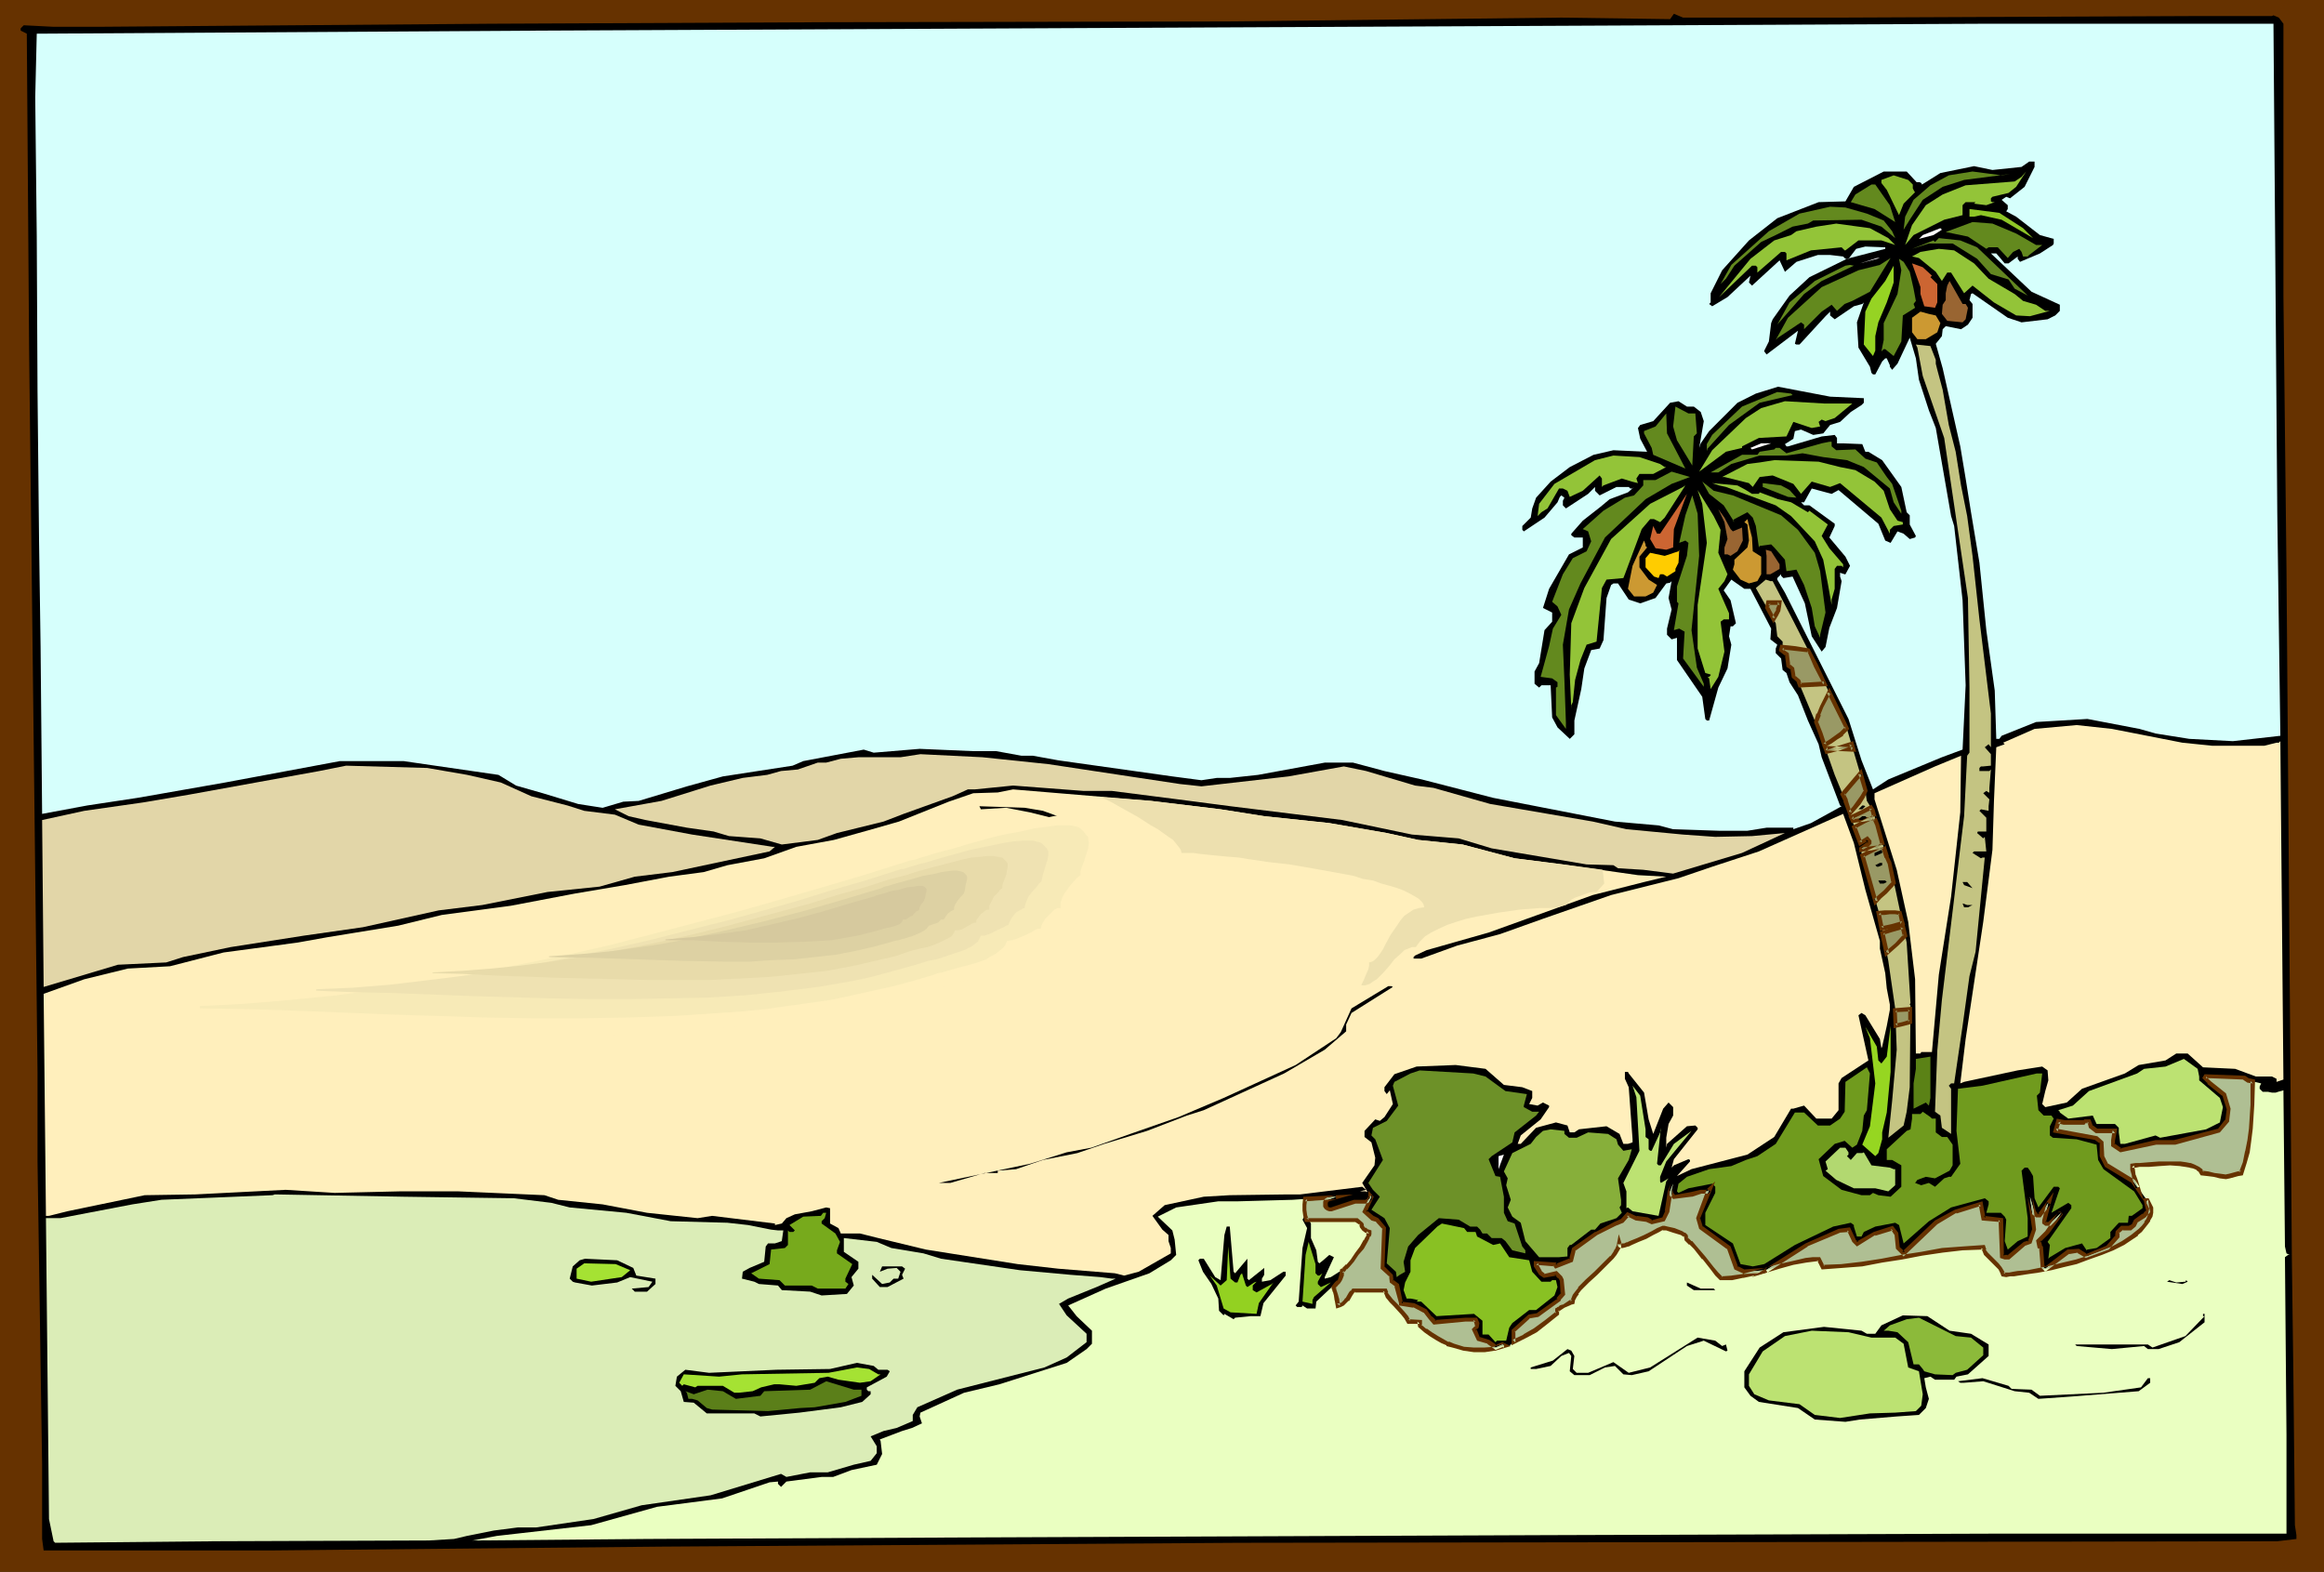 <?xml version="1.0" encoding="UTF-8" standalone="no"?>
<svg
   version="1.0"
   width="129.766mm"
   height="87.767mm"
   id="svg113"
   sodipodi:docname="Desert Oasis 2.wmf"
   xmlns:inkscape="http://www.inkscape.org/namespaces/inkscape"
   xmlns:sodipodi="http://sodipodi.sourceforge.net/DTD/sodipodi-0.dtd"
   xmlns="http://www.w3.org/2000/svg"
   xmlns:svg="http://www.w3.org/2000/svg">
  <rect width="100%" height="100%" fill="#333333" stroke="none"/>
  <sodipodi:namedview
     id="namedview113"
     pagecolor="#ffffff"
     bordercolor="#000000"
     borderopacity="0.25"
     inkscape:showpageshadow="2"
     inkscape:pageopacity="0.0"
     inkscape:pagecheckerboard="0"
     inkscape:deskcolor="#d1d1d1"
     inkscape:document-units="mm" />
  <defs
     id="defs1">
    <pattern
       id="WMFhbasepattern"
       patternUnits="userSpaceOnUse"
       width="6"
       height="6"
       x="0"
       y="0" />
  </defs>
  <path
     style="fill:#663200;fill-opacity:1;fill-rule:evenodd;stroke:none"
     d="M 0,0 H 490.455 V 331.72 H 0 Z"
     id="path1" />
  <path
     style="fill:#000000;fill-opacity:1;fill-rule:evenodd;stroke:none"
     d="m 388.324,3.716 73.69,-0.323 h 17.453 l 0.323,-0.162 1.131,0.485 0.97,1.293 V 62.369 l 0.646,57.845 0.808,102.764 0.323,42.333 0.323,24.721 0.323,31.831 0.323,2.101 v 0.808 l -4.04,0.485 -219.129,0.323 -121.846,0.808 -82.578,0.808 H 9.211 L 8.888,324.772 V 309.099 L 7.918,245.114 V 226.209 L 6.141,73.356 5.656,7.109 4.363,6.463 V 5.978 l 0.646,-0.646 6.302,0.323 h 9.373 l 82.901,-0.646 71.104,-0.323 84.517,-0.162 70.296,-0.808 22.947,0.323 0.808,-1.131 1.939,0.808 z"
     id="path2" />
  <path
     style="fill:#87b72b;fill-opacity:1;fill-rule:evenodd;stroke:none"
     d="m 404.161,40.556 -2.424,2.424 -0.97,2.424 -2.586,-5.332 -1.131,-1.454 v -0.646 l 2.586,-0.969 3.07,0.969 0.97,0.969 v 0.485 0.323 l 0.162,0.323 0.162,0.323 z"
     id="path3" />
  <path
     style="fill:#d6fffc;fill-opacity:1;fill-rule:evenodd;stroke:none"
     d="m 480.598,108.419 0.646,46.858 -10.019,1.131 -9.211,-0.485 -7.11,-1.131 -3.394,-0.969 -10.989,-2.101 -10.827,0.646 -7.272,2.908 -0.485,0.646 h -0.646 l -0.323,-10.179 -1.778,-12.765 -1.454,-14.219 -1.778,-10.664 -1.131,-7.109 -1.131,-6.786 -3.717,-16.481 -1.454,-5.17 1.293,-1.616 0.162,-1.454 0.646,-0.646 3.232,0.646 1.454,-0.969 0.97,-1.454 v -2.908 l -0.646,-0.808 0.323,-1.293 0.323,-0.162 7.434,5.17 2.909,0.969 5.494,-0.646 1.616,-0.808 0.97,-0.969 v -1.293 l -5.979,-2.747 -8.565,-8.079 h 1.131 l 0.97,1.131 0.808,0.969 h 0.808 l 1.939,-1.454 v 0.485 l 0.485,0.646 4.202,-1.777 2.747,-1.777 0.162,-0.323 v -0.969 l -2.909,-0.808 -5.01,-3.878 -2.101,-1.131 0.323,-0.485 v -0.808 l -1.293,-1.131 0.97,-0.646 0.808,0.323 3.07,-2.424 2.101,-4.201 v -1.131 h -1.131 l -1.616,1.131 -6.141,0.646 -3.878,-0.808 -7.11,1.454 -3.878,2.424 -0.162,-0.323 -0.323,-0.162 h -0.323 -0.323 l -2.101,-2.262 h -4.848 l -6.302,3.232 -1.778,3.07 -5.656,0.162 -8.726,3.393 -5.979,4.686 -5.656,6.302 -2.424,4.847 v 1.939 l -0.323,0.323 0.646,0.485 3.232,-1.939 4.848,-4.524 -0.323,1.454 0.646,0.646 5.818,-5.332 1.131,2.424 2.424,-2.101 4.525,-1.454 h 2.586 l 2.747,0.323 0.485,0.485 h 0.646 l 1.616,-2.101 1.939,-0.485 4.202,0.162 v 0.323 l -8.08,2.101 -7.918,3.878 -4.202,3.878 -3.555,5.009 -0.323,0.808 -0.485,3.878 -0.97,1.939 v 0.162 l 0.485,0.646 6.626,-5.009 -0.646,2.747 0.323,0.162 h 0.646 l 5.494,-5.978 0.97,-0.969 v 0.808 l 0.97,0.808 4.04,-2.747 1.778,-0.485 0.323,-0.323 -1.454,4.201 0.323,5.332 2.424,4.039 0.323,1.293 0.323,0.323 h 0.485 l 1.454,-2.747 0.646,-0.646 h 0.323 l 0.646,1.454 v 0.323 l 0.485,0.646 1.131,-1.293 2.586,-5.494 1.293,4.363 0.646,4.524 2.101,6.463 1.454,3.716 3.232,18.581 0.646,2.101 1.778,15.673 0.646,17.935 -0.646,13.573 -4.363,1.616 -11.312,4.686 -3.232,2.101 -2.424,-6.14 -2.747,-8.725 -13.413,-26.66 -1.616,-2.747 v -0.323 l 0.808,-0.808 v 0.323 l 0.485,0.485 1.939,-0.323 2.586,5.655 1.454,6.948 2.101,3.232 0.808,-0.969 0.808,-4.039 1.616,-4.201 0.97,-5.655 -0.323,-0.969 v -0.808 l 0.97,0.323 h 0.162 l 0.97,-1.777 -0.97,-1.939 -3.394,-4.039 1.131,-2.424 v -0.485 l -5.333,-3.878 h -1.131 l -0.646,-0.646 h 0.646 l 1.616,-2.908 4.202,1.131 1.454,-0.808 8.403,7.109 1.454,3.555 1.131,0.485 1.454,-2.424 1.293,0.485 1.293,1.131 1.131,-0.323 0.162,-0.323 -1.293,-2.424 v -1.939 l -0.646,-0.646 -1.131,-5.332 -4.04,-5.655 -2.909,-1.777 h -0.646 l -0.646,-1.616 -4.04,-0.162 h -1.293 v -1.131 l -0.485,-0.646 -2.747,0.323 -7.11,2.101 h -0.323 l -0.323,-0.485 1.778,-1.131 0.323,-1.616 1.293,-0.323 2.586,1.131 2.101,-0.323 1.454,-1.777 2.101,-0.646 2.262,-2.101 2.262,-1.454 0.485,-0.485 v -0.969 l -7.11,-0.323 -10.989,-2.101 -4.686,1.454 -3.878,1.939 -5.979,5.978 -1.778,2.585 -0.323,0.969 0.97,-5.655 -0.646,-1.939 -1.454,-1.131 h -1.454 l -1.778,-1.131 -1.778,0.323 -3.555,3.878 -2.747,0.808 -0.485,0.646 0.485,2.262 1.454,2.747 -7.11,-0.323 -4.202,0.969 -5.01,2.585 -4.04,3.07 -3.07,3.393 -0.808,2.262 -0.323,1.939 -1.778,1.777 v 0.808 l 0.323,0.323 4.363,-2.908 2.747,-3.232 0.485,-1.131 0.323,-0.323 0.646,0.485 -0.323,0.646 v 0.969 l 0.646,0.646 4.686,-3.07 1.454,-1.454 v 0.808 l 0.97,0.969 3.555,-1.777 h 2.586 l 0.323,0.323 h 0.485 l 0.323,-0.323 -1.293,1.131 -3.878,1.454 -1.939,1.616 -3.717,2.908 -2.424,2.747 v 0.323 l 0.646,0.485 h 1.778 v 2.101 l -2.909,1.454 -4.202,7.271 -1.293,4.039 1.939,0.969 v 1.939 l -1.616,1.777 -1.131,6.948 -0.97,1.777 v 2.585 l 0.97,0.808 0.485,-0.485 h 1.939 l 0.323,6.786 1.131,2.101 2.586,2.424 0.97,-0.969 v -2.908 l 1.454,-6.625 0.646,-4.363 1.454,-3.878 1.778,-0.323 0.808,-1.777 0.646,-8.887 0.97,-2.747 0.485,-0.323 h 0.97 l 2.262,3.393 2.424,0.808 3.232,-1.131 2.262,-3.07 0.808,-0.162 0.323,-0.323 -0.646,3.555 0.646,2.424 -0.97,4.039 v 1.293 l 0.97,0.969 1.131,-0.323 v 4.686 l 5.333,7.756 0.646,4.686 0.323,0.323 h 0.485 l 1.939,-6.948 1.939,-4.039 0.808,-5.009 -0.485,-1.777 0.323,-2.101 h 0.485 l 0.646,-0.646 -1.131,-4.847 -1.454,-2.101 1.616,-2.262 2.747,1.939 h 1.293 l 4.363,8.402 -0.162,2.262 1.454,1.131 -0.323,0.808 v 0.969 l 1.131,1.131 0.323,2.424 0.808,0.646 0.646,1.939 1.778,2.747 2.101,5.332 2.262,5.009 0.646,2.747 3.878,10.179 0.323,0.162 -6.464,3.555 -3.717,1.293 v -0.323 h -5.656 l -4.04,0.646 h -5.979 l -9.696,-0.323 -3.07,-0.808 -9.211,-0.808 -25.694,-5.009 -15.029,-3.878 -7.918,-1.777 -6.626,-1.777 h -5.979 l -14.059,2.585 -5.979,0.646 h -2.747 l -3.232,0.485 -6.141,-0.808 -24.078,-3.393 -5.333,-0.969 h -2.424 l -5.333,-0.969 h -4.848 l -11.312,-0.485 -9.696,0.808 -2.101,-0.646 -12.766,2.424 -2.262,0.969 -14.706,2.262 -7.595,2.101 -10.181,3.07 -3.232,0.162 -4.363,1.293 -5.171,-0.808 -7.434,-2.262 -5.656,-1.616 -3.717,-2.262 -20.038,-2.908 H 71.75 L 47.51,165.133 29.088,168.364 18.422,169.98 8.888,171.757 8.565,136.533 8.242,114.074 7.918,82.566 7.757,49.928 7.434,20.52 7.757,7.109 113.766,6.463 418.867,5.009 h 60.923 z"
     id="path4" />
  <path
     style="fill:#63891e;fill-opacity:1;fill-rule:evenodd;stroke:none"
     d="m 424.523,36.678 -10.019,1.293 -4.525,1.454 -4.202,2.747 -2.747,4.201 -1.293,2.101 0.323,-2.747 1.778,-3.555 3.555,-3.07 3.878,-2.101 5.01,-0.808 6.141,0.808 z"
     id="path5" />
  <path
     style="fill:#93c438;fill-opacity:1;fill-rule:evenodd;stroke:none"
     d="m 423.876,40.718 -3.394,0.808 -0.323,0.323 v 0.646 l 0.323,0.162 h 0.485 l -1.778,0.646 -2.586,-0.323 0.323,-0.323 h -2.101 l -0.646,0.646 v 2.101 l -3.878,0.969 -6.464,3.232 -1.778,2.101 1.454,-4.201 2.909,-4.201 3.555,-2.262 4.848,-1.939 10.342,-0.808 1.454,-0.969 0.97,-1.131 -2.101,3.232 z"
     id="path6" />
  <path
     style="fill:#63891e;fill-opacity:1;fill-rule:evenodd;stroke:none"
     d="m 398.828,43.303 1.131,3.555 -4.363,-2.747 -5.01,-1.454 0.97,-1.616 3.394,-2.101 h 0.808 z"
     id="path7" />
  <path
     style="fill:#63891e;fill-opacity:1;fill-rule:evenodd;stroke:none"
     d="m 393.98,45.08 3.555,1.454 1.778,2.262 0.646,1.454 -2.909,-2.424 -4.202,-1.454 -10.181,0.162 -1.131,0.646 -3.232,0.646 -3.555,1.777 -3.07,1.454 -5.656,5.009 -1.778,2.747 -1.131,1.131 2.262,-4.039 7.918,-7.109 6.464,-3.716 6.464,-1.454 3.232,0.162 z"
     id="path8" />
  <path
     style="fill:#8ec626;fill-opacity:1;fill-rule:evenodd;stroke:none"
     d="m 426.947,48.15 2.101,2.101 -6.626,-3.878 -4.363,-0.969 -1.454,0.323 h -0.97 v -1.616 l 6.302,0.808 z"
     id="path9" />
  <path
     style="fill:#63891e;fill-opacity:1;fill-rule:evenodd;stroke:none"
     d="m 425.492,49.281 4.202,2.424 h 1.293 l -2.747,2.101 -0.323,0.323 h -0.97 l -0.323,-0.969 -0.485,-0.646 -1.293,0.646 -1.131,1.293 -2.101,-2.262 h -1.939 l -0.485,0.323 -3.878,-2.585 -4.686,-0.969 5.656,-2.101 4.202,0.323 z"
     id="path10" />
  <path
     style="fill:#93c438;fill-opacity:1;fill-rule:evenodd;stroke:none"
     d="m 398.505,50.251 1.454,1.454 -2.909,-0.969 h -4.848 l -2.747,2.101 h -0.162 l -0.646,-0.646 -6.464,0.646 -5.171,2.101 v -1.454 l -0.323,-0.323 h -0.808 l -5.01,4.363 v -1.131 l -0.323,-0.323 h -0.808 l -6.949,6.625 6.626,-8.079 5.01,-3.878 3.555,-1.131 1.131,-0.808 4.202,-0.969 4.202,-0.646 7.11,0.969 z"
     id="path11" />
  <path
     style="fill:#ffffff;fill-opacity:1;fill-rule:evenodd;stroke:none"
     d="m 408.04,49.604 -3.07,0.808 0.808,-0.808 3.717,-1.454 0.323,0.323 z"
     id="path12" />
  <path
     style="fill:#638721;fill-opacity:1;fill-rule:evenodd;stroke:none"
     d="m 417.251,52.19 10.666,10.179 -2.747,-1.454 -1.293,-1.939 -3.717,-1.131 -2.909,-3.232 -5.171,-3.232 h -5.01 l -3.555,1.131 4.525,-1.777 0.323,0.323 0.808,-0.808 4.525,0.485 z"
     id="path13" />
  <path
     style="fill:#93c438;fill-opacity:1;fill-rule:evenodd;stroke:none"
     d="m 416.604,55.583 3.07,3.232 5.494,3.232 1.778,1.454 2.747,0.808 1.939,1.293 h 0.97 l -4.202,1.131 -2.909,-0.162 -4.686,-2.747 -4.525,-3.555 -1.778,1.616 -2.747,-4.363 h -0.808 l -1.131,1.777 -1.293,-1.939 -3.555,-2.908 -1.454,-0.323 1.778,-0.969 3.878,-0.646 3.232,0.323 z"
     id="path14" />
  <path
     style="fill:#ffffff;fill-opacity:1;fill-rule:evenodd;stroke:none"
     d="m 392.526,55.583 3.555,-1.131 h 0.646 z"
     id="path15" />
  <path
     style="fill:#63891e;fill-opacity:1;fill-rule:evenodd;stroke:none"
     d="m 390.91,63.5 -1.616,0.646 -1.616,1.454 -1.131,-1.293 -2.101,1.454 -3.717,3.716 v -0.969 l -0.646,-0.485 -4.848,3.232 -0.485,0.485 2.586,-4.686 7.11,-6.463 7.757,-3.555 4.525,-1.131 2.262,-1.454 -4.363,7.109 z"
     id="path16" />
  <path
     style="fill:#63891e;fill-opacity:1;fill-rule:evenodd;stroke:none"
     d="m 403.03,57.36 0.808,3.555 0.485,2.585 -0.485,0.646 0.323,0.808 -2.586,1.616 -0.323,5.494 -1.616,3.07 -1.778,-1.454 h -0.323 l -0.485,0.485 0.485,-2.424 v -3.555 l 2.909,-6.14 0.808,-5.009 -0.485,-2.424 0.97,0.646 z"
     id="path17" />
  <path
     style="fill:#cc6532;fill-opacity:1;fill-rule:evenodd;stroke:none"
     d="m 407.716,58.168 -0.323,0.323 1.454,1.454 v 3.878 l -0.485,1.131 -2.262,-0.323 -0.808,-2.585 v -1.454 l -1.778,-5.009 2.262,0.808 z"
     id="path18" />
  <path
     style="fill:#63891e;fill-opacity:1;fill-rule:evenodd;stroke:none"
     d="m 391.556,55.906 -7.11,3.393 -3.717,2.747 -5.656,6.463 2.586,-4.686 5.333,-4.524 6.464,-3.232 0.97,-0.162 0.808,0.162 z"
     id="path19" />
  <path
     style="fill:#96d323;fill-opacity:1;fill-rule:evenodd;stroke:none"
     d="m 398.182,63.823 -1.778,4.201 -0.646,2.908 v 3.07 l -0.485,1.131 -1.939,-2.424 0.323,-6.948 1.293,-2.747 2.909,-3.716 1.778,-3.232 v 3.555 z"
     id="path20" />
  <path
     style="fill:#996532;fill-opacity:1;fill-rule:evenodd;stroke:none"
     d="m 414.827,64.146 0.485,0.808 -0.485,2.424 -0.646,0.646 -3.232,-0.323 -1.131,-1.454 0.162,-1.939 0.646,-0.969 V 61.884 l 0.323,-1.616 0.485,-0.969 2.747,4.847 z"
     id="path21" />
  <path
     style="fill:#cc9932;fill-opacity:1;fill-rule:evenodd;stroke:none"
     d="m 408.524,66.57 0.97,1.616 -0.646,1.939 -2.424,1.454 h -1.778 l -1.131,-1.454 v -3.07 l 1.778,-1.293 1.778,0.485 z"
     id="path22" />
  <path
     style="fill:#c4c482;fill-opacity:1;fill-rule:evenodd;stroke:none"
     d="m 408.524,75.942 v 0.808 l 0.323,1.293 1.131,4.201 1.293,7.433 1.454,5.655 1.131,7.109 1.293,6.463 1.131,8.402 1.454,13.411 2.424,19.874 v 7.109 l -0.485,-0.646 -0.808,0.646 1.293,1.454 v 2.424 l -1.616,0.162 h -0.485 l -0.323,0.323 v 0.646 h 2.101 l 0.323,-0.323 -0.323,3.878 v 0.969 h -0.162 l -0.485,-0.323 -0.646,0.485 1.293,1.293 -0.162,1.454 v 0.969 l -1.616,-0.323 -0.323,0.323 1.454,1.454 v 2.908 h -1.778 l -0.162,0.323 1.293,1.131 0.323,-0.323 0.323,3.07 h -2.586 l -0.323,0.323 1.778,1.131 0.323,-0.162 h 0.485 l -1.939,19.874 -1.293,5.17 -1.454,10.503 -1.778,12.118 h -0.646 l -0.485,0.485 0.485,0.646 v 9.533 l -1.939,-1.293 -0.323,-2.585 -1.131,-0.808 0.485,-12.926 0.97,-10.664 4.686,-38.779 0.646,-12.765 0.485,-0.646 v -13.734 l -0.323,-18.905 -5.01,-33.77 -4.525,-13.088 -1.131,-5.978 -0.323,-0.646 3.07,0.323 z"
     id="path23" />
  <path
     style="fill:#63891e;fill-opacity:1;fill-rule:evenodd;stroke:none"
     d="m 378.305,83.374 -6.949,1.616 -6.464,4.686 -4.686,5.17 h 0.162 v 0.162 h -0.162 v -1.293 l 1.131,-1.939 6.302,-5.978 7.434,-3.07 2.909,0.323 z"
     id="path24" />
  <path
     style="fill:#93c438;fill-opacity:1;fill-rule:evenodd;stroke:none"
     d="m 390.91,85.152 -3.717,3.07 -1.939,0.646 -0.808,-0.323 -0.646,0.485 0.323,0.969 -1.778,0.323 -3.878,-1.293 -1.454,3.07 -5.818,0.323 -3.555,1.777 v 0.323 l -3.394,0.808 -5.656,4.201 2.747,-4.524 7.11,-6.786 3.232,-2.101 5.01,-1.454 8.242,0.485 z"
     id="path25" />
  <path
     style="fill:#63891e;fill-opacity:1;fill-rule:evenodd;stroke:none"
     d="m 357.782,87.252 0.323,4.201 -0.646,0.646 -0.323,6.14 -3.232,-5.332 -0.808,-2.908 0.485,-4.201 2.747,1.454 z"
     id="path26" />
  <path
     style="fill:#63891e;fill-opacity:1;fill-rule:evenodd;stroke:none"
     d="m 355.681,98.886 -6.787,-2.908 -0.323,-1.454 -1.616,-3.07 v -0.485 l 2.424,-0.969 2.262,-2.747 0.162,4.201 z"
     id="path27" />
  <path
     style="fill:#63891e;fill-opacity:1;fill-rule:evenodd;stroke:none"
     d="m 386.547,94.2 0.97,0.808 4.04,-0.162 2.101,1.939 2.424,0.808 2.101,3.07 1.131,1.454 1.939,5.655 v 0.646 l -1.616,-2.424 -0.808,-2.908 -5.494,-4.524 -3.555,-1.454 -5.01,-0.646 -4.363,-0.808 -3.394,0.485 h -5.656 l -5.979,1.777 -2.747,1.777 h -1.616 l 6.626,-3.716 h 3.232 l 0.485,-0.646 3.07,-0.485 0.323,-0.323 h 0.808 l 1.454,1.131 7.434,-2.101 1.616,-0.323 h 0.485 z"
     id="path28" />
  <path
     style="fill:#ffffff;fill-opacity:1;fill-rule:evenodd;stroke:none"
     d="m 369.74,94.846 -0.323,-0.323 2.262,-0.969 h 2.101 z"
     id="path29" />
  <path
     style="fill:#93c438;fill-opacity:1;fill-rule:evenodd;stroke:none"
     d="m 350.348,97.916 0.97,0.646 h 0.323 l -2.747,1.454 h -2.909 l -0.646,0.969 0.323,0.969 -1.293,-0.323 -2.101,-0.646 -3.878,1.454 -0.323,0.323 v -1.777 l -0.485,-0.646 -3.555,3.232 -2.747,1.293 -0.485,-1.293 -0.97,-0.485 h -0.808 l -2.424,4.201 -1.293,0.808 -0.808,0.808 0.323,-2.585 3.232,-4.201 8.565,-5.009 3.878,-0.969 5.494,0.323 z"
     id="path30" />
  <path
     style="fill:#93c438;fill-opacity:1;fill-rule:evenodd;stroke:none"
     d="m 388.324,98.563 3.232,0.646 4.04,2.424 1.939,1.939 1.293,3.878 1.616,2.424 1.131,0.323 v 0.485 l -1.939,0.323 -0.808,0.808 v 0.808 l -1.778,-3.393 -8.726,-7.271 -2.101,0.808 -3.878,-1.131 -2.262,2.585 -1.616,-2.101 -4.363,-1.777 -2.747,0.323 -1.454,2.101 -0.808,-0.808 -5.171,-1.293 h -0.485 l 5.333,-2.747 2.586,-0.323 3.07,-0.485 9.373,0.323 z"
     id="path31" />
  <path
     style="fill:#63891e;fill-opacity:1;fill-rule:evenodd;stroke:none"
     d="m 352.772,102.117 -5.494,3.232 -8.565,8.079 -5.171,9.695 -2.424,5.494 -1.293,7.433 0.323,7.433 0.323,9.048 v 1.293 l -2.101,-2.908 v -5.817 l 0.323,-0.162 v -0.969 l -1.131,-0.808 -2.424,-0.323 1.778,-6.463 0.808,-3.716 1.778,-2.908 -0.808,-1.777 -1.131,-0.969 2.262,-5.817 2.101,-3.393 2.909,-1.454 0.97,-2.101 -0.646,-2.101 -1.131,-0.485 4.363,-3.878 4.525,-2.747 1.939,-0.485 1.939,-2.101 v -1.131 h 2.586 l 3.394,-1.777 3.878,1.131 z"
     id="path32" />
  <path
     style="fill:#63891e;fill-opacity:1;fill-rule:evenodd;stroke:none"
     d="m 365.7,104.541 10.181,4.201 3.555,3.07 3.555,4.847 1.131,3.878 1.131,8.725 -1.131,4.686 v 0.646 l -1.131,-2.424 -0.646,-3.878 -1.616,-4.847 -1.616,-3.232 -2.101,0.323 -0.323,-2.424 -2.262,-2.585 -0.646,-0.646 -2.424,0.323 -0.162,0.323 -0.646,-4.524 -0.646,-1.777 -1.131,-1.131 -2.747,1.454 -0.323,0.323 0.323,0.323 -2.262,-3.555 -3.07,-2.424 -1.454,-2.585 2.424,1.939 z"
     id="path33" />
  <path
     style="fill:#93c438;fill-opacity:1;fill-rule:evenodd;stroke:none"
     d="m 368.448,103.41 1.293,0.808 h 1.454 l 0.162,-0.323 3.878,1.454 2.747,0.646 3.555,2.101 0.323,-0.323 3.878,2.908 -1.293,2.424 1.616,2.585 2.909,3.393 v 0.646 l -0.323,-0.323 h -0.97 l -0.485,0.646 v 4.201 l -0.646,2.262 v 1.131 l -0.808,-4.524 -0.97,-5.009 -1.778,-3.878 -5.01,-5.332 -3.232,-2.262 -10.504,-3.878 -1.454,-0.323 -1.454,-0.485 5.333,0.485 z"
     id="path34" />
  <path
     style="fill:#63891e;fill-opacity:1;fill-rule:evenodd;stroke:none"
     d="m 377.659,103.41 1.454,1.616 -1.778,-0.162 -5.333,-2.101 v -0.808 l 3.878,0.485 z"
     id="path35" />
  <path
     style="fill:#93c438;fill-opacity:1;fill-rule:evenodd;stroke:none"
     d="m 351.318,109.227 -0.97,0.969 -1.293,-0.646 h -0.808 l -1.778,2.101 -3.555,9.533 -0.323,0.808 -3.555,0.323 -0.97,1.777 -1.131,11.31 -2.101,0.646 -1.293,3.232 -1.131,4.201 -0.485,4.686 -0.323,0.646 v 0.808 l -0.323,-7.271 0.323,-10.826 2.747,-7.433 5.656,-10.341 8.242,-7.433 6.949,-3.555 0.485,-0.323 -2.909,4.524 z"
     id="path36" />
  <path
     style="fill:#93c438;fill-opacity:1;fill-rule:evenodd;stroke:none"
     d="m 363.115,111.812 -0.485,4.847 1.939,4.524 -0.646,1.454 -1.293,1.616 2.262,5.17 v 1.293 h -1.131 l -0.646,0.485 0.808,6.302 -1.293,5.332 -1.616,2.585 -0.323,-2.262 -0.323,-0.323 h 0.323 l 0.323,-0.323 v -0.162 l -1.131,-0.323 -1.616,-5.17 v -9.21 l 1.939,-13.088 -0.97,-8.24 -0.97,-2.908 3.394,5.494 z"
     id="path37" />
  <path
     style="fill:#cc6532;fill-opacity:1;fill-rule:evenodd;stroke:none"
     d="m 353.096,115.528 -1.454,0.485 -2.262,-0.323 -1.131,-1.939 0.646,-2.747 0.808,1.616 h 0.646 l 4.04,-5.978 1.616,-2.424 -2.747,7.433 z"
     id="path38" />
  <path
     style="fill:#63891e;fill-opacity:1;fill-rule:evenodd;stroke:none"
     d="m 358.59,117.306 -1.616,15.673 1.131,7.917 1.454,3.393 v 0.646 l -4.363,-5.978 0.323,-5.655 -1.131,-0.646 -1.131,0.323 0.97,-5.655 -0.323,-0.323 v -3.232 l 2.101,-6.463 0.323,-2.747 -0.646,-0.485 -1.293,0.485 1.293,-5.817 1.454,-4.201 1.131,3.878 z"
     id="path39" />
  <path
     style="fill:#996532;fill-opacity:1;fill-rule:evenodd;stroke:none"
     d="m 365.216,111.65 0.485,0.485 1.939,-0.808 0.162,2.747 -1.131,2.262 -1.454,0.969 -0.646,-0.323 h -0.646 v -1.454 l 0.646,-1.777 -0.646,-3.555 -1.293,-2.747 1.293,1.777 z"
     id="path40" />
  <path
     style="fill:#cc9932;fill-opacity:1;fill-rule:evenodd;stroke:none"
     d="m 369.902,116.336 1.778,1.131 v 3.716 l -0.808,1.454 -1.778,0.485 -1.778,-0.808 -1.616,-2.101 0.323,-1.131 v -0.969 l 2.747,-2.585 0.323,-1.454 -0.323,-3.393 -0.646,-0.485 0.646,-0.646 0.97,3.878 z"
     id="path41" />
  <path
     style="fill:#cc9932;fill-opacity:1;fill-rule:evenodd;stroke:none"
     d="m 347.278,115.205 0.323,0.323 -1.616,1.939 v 2.262 l 1.939,2.585 1.778,1.131 -0.808,1.616 -1.616,0.808 h -2.424 l -1.293,-1.616 0.97,-4.847 2.424,-5.332 0.323,0.808 z"
     id="path42" />
  <path
     style="fill:#ffcc00;fill-opacity:1;fill-rule:evenodd;stroke:none"
     d="m 353.58,120.052 v 0.485 l -1.778,1.131 -0.808,-0.485 h -0.646 l -0.323,0.808 -0.97,-0.323 -1.778,-1.939 v -1.939 l 0.97,-1.131 3.07,0.646 2.909,-0.969 0.162,-0.323 -0.162,2.747 z"
     id="path43" />
  <path
     style="fill:#996532;fill-opacity:1;fill-rule:evenodd;stroke:none"
     d="m 375.558,119.083 v 0.969 l -0.808,0.485 -1.131,0.646 h -0.808 v -3.878 l -0.162,-1.293 1.131,0.323 z"
     id="path44" />
  <path
     style="fill:#c4c482;fill-opacity:1;fill-rule:evenodd;stroke:none"
     d="m 374.104,122.638 4.363,8.402 4.848,9.533 6.464,13.249 3.878,13.088 0.323,2.101 1.293,2.101 0.808,2.908 2.101,6.948 0.646,1.131 3.555,16.804 0.808,12.765 -0.162,0.323 0.162,0.162 -0.162,17.289 -0.646,5.17 -0.646,2.908 -3.232,2.585 0.808,-7.756 0.97,-10.826 -0.323,-8.725 -1.454,-10.018 -2.101,-10.664 -3.555,-12.118 v -0.969 l 1.454,-0.808 0.323,-0.323 v -0.323 l -0.646,-0.646 -1.454,0.969 -3.07,-8.887 -2.262,-5.494 -3.07,-8.725 -4.686,-11.149 -0.97,-0.808 -0.162,-1.777 -0.97,-0.485 -0.323,-2.585 -1.131,-0.808 0.323,-0.808 v -0.969 l -1.131,-1.131 -0.323,-2.747 -4.202,-7.433 2.101,-1.777 0.97,0.323 z"
     id="path45" />
  <path
     style="fill:#999965;fill-opacity:1;fill-rule:evenodd;stroke:none"
     d="m 374.265,130.717 0.485,-0.969 0.485,-0.969 0.323,-0.808 v -0.808 h -2.424 l -0.162,0.485 -0.162,0.646 z m 5.656,13.896 5.171,-0.323 -1.778,-3.716 -1.616,-3.393 -2.909,-0.323 -1.293,-0.162 -1.454,-0.162 -0.162,0.646 1.131,0.808 0.323,2.585 0.97,0.485 0.162,1.777 0.97,0.808 z m 9.858,9.048 -1.131,1.131 -1.131,0.969 -1.293,0.808 -1.293,0.646 -0.808,-2.424 -0.97,-2.424 0.646,-1.616 0.646,-1.616 1.616,-3.07 z m -4.202,5.009 -0.323,-0.808 5.818,0.323 -0.323,-1.293 -2.586,0.969 z m 8.08,8.24 -0.646,1.131 -0.646,1.293 -0.97,1.131 -0.97,1.131 -0.97,-2.585 -0.485,-1.454 3.717,-4.363 z m -3.07,5.494 0.323,0.808 2.424,-0.162 2.262,-0.323 0.485,1.293 1.293,4.201 -4.363,2.424 2.747,9.533 0.97,-0.969 1.131,-0.969 1.778,-1.939 -0.808,-4.201 -0.646,-1.131 -0.646,-2.262 -4.686,0.646 v -0.323 l 1.454,-0.808 0.323,-0.323 v -0.323 l -0.646,-0.646 -1.454,0.969 -1.131,-3.393 2.101,-1.131 2.101,-0.969 -0.323,-1.293 -0.485,-0.646 -2.101,1.131 z m 6.464,23.59 2.262,-0.646 2.262,-0.485 -0.646,-2.262 h -0.97 -1.131 -1.131 -1.293 z m 5.01,1.454 -1.778,1.939 -2.101,1.777 -0.97,-4.363 2.262,-0.646 2.101,-0.646 z m -2.101,19.066 1.616,-0.323 1.454,-0.485 v -2.747 l -3.07,0.162 z"
     id="path46" />
  <path
     style="fill:#663200;fill-opacity:1;fill-rule:evenodd;stroke:none"
     d="m 374.265,131.524 0.97,-1.616 0.485,-0.969 0.162,-0.969 v 0 l 0.162,-1.293 h -3.232 l -0.162,0.808 -0.162,0.808 1.778,3.232 0.323,-1.131 -1.293,-2.424 v 0.323 l 0.162,-0.485 0.162,-0.485 -0.485,0.323 h 2.424 l -0.323,-0.646 -0.162,0.808 v 0 l -0.323,0.808 h 0.162 l -0.485,0.808 -0.485,0.969 h 0.646 z"
     id="path47" />
  <path
     style="fill:#663200;fill-opacity:1;fill-rule:evenodd;stroke:none"
     d="m 379.598,145.097 6.141,-0.323 -2.101,-4.524 -1.778,-3.393 -2.909,-0.485 -1.454,-0.162 -1.778,-0.162 -0.323,1.293 1.454,1.131 -0.162,-0.323 0.323,2.585 0.97,0.646 -0.162,-0.323 0.323,1.939 1.131,0.969 -0.162,-0.162 0.485,1.293 0.646,-0.646 -0.323,-0.969 -1.131,-0.969 0.162,0.323 -0.323,-1.939 -0.97,-0.808 0.162,0.323 -0.323,-2.585 -1.454,-0.969 0.323,0.485 0.162,-0.646 -0.485,0.323 1.293,0.162 1.454,0.162 2.909,0.323 -0.323,-0.323 1.454,3.393 1.939,3.716 0.323,-0.646 -5.171,0.323 0.323,0.323 z"
     id="path48" />
  <path
     style="fill:#663200;fill-opacity:1;fill-rule:evenodd;stroke:none"
     d="m 389.456,153.984 v -0.646 l -1.131,1.131 v 0 l -1.131,0.808 -1.131,0.808 v 0 l -1.293,0.808 0.646,0.162 -0.808,-2.424 v 0 l -0.97,-2.424 v 0.323 l 0.646,-1.616 h -0.162 l 0.646,-1.616 1.616,-3.07 h -0.808 l 3.878,7.756 0.808,-0.162 -4.202,-8.725 -1.939,3.878 -0.646,1.616 h -0.162 l -0.485,1.777 0.97,2.585 v 0 l 0.97,2.908 1.778,-0.969 v 0 l 1.131,-0.808 1.293,-0.808 v -0.162 l 1.293,-1.293 z"
     id="path49" />
  <path
     style="fill:#663200;fill-opacity:1;fill-rule:evenodd;stroke:none"
     d="m 385.416,158.346 0.485,0.162 -0.323,-0.808 -0.323,0.646 6.464,0.323 -0.646,-2.262 -3.07,0.969 -2.586,0.969 -0.162,0.808 3.07,-0.808 2.586,-0.969 -0.646,-0.323 0.485,1.293 0.323,-0.646 -6.464,-0.323 0.646,1.777 z"
     id="path50" />
  <path
     style="fill:#663200;fill-opacity:1;fill-rule:evenodd;stroke:none"
     d="m 393.334,167.072 v -0.323 l -0.646,1.131 v 0 l -0.808,1.131 -0.808,1.131 v 0 l -0.97,1.131 0.646,0.162 -0.808,-2.585 v -0.162 l -0.646,-1.293 v 0.485 l 3.717,-4.363 -0.808,-0.162 1.131,3.716 0.808,-0.162 -1.293,-4.686 -4.525,5.332 0.808,1.616 -0.162,-0.162 1.293,3.393 1.454,-1.616 v 0 l 0.97,-1.131 0.808,-1.293 v 0 l 0.646,-1.454 z"
     id="path51" />
  <path
     style="fill:#663200;fill-opacity:1;fill-rule:evenodd;stroke:none"
     d="m 390.102,172.242 0.646,1.454 2.586,-0.323 2.424,-0.323 -0.646,-0.323 0.646,1.454 1.131,4.201 0.323,-0.485 -4.686,2.424 3.07,10.826 1.454,-1.616 1.131,-0.969 1.939,-2.101 -0.97,-4.524 -0.646,-1.293 0.162,0.162 -0.808,-2.585 -5.171,0.646 0.646,0.485 v -0.323 l -0.323,0.323 1.454,-0.808 v 0 l 0.485,-0.485 v -0.646 l -0.808,-0.969 -1.778,1.131 0.646,0.162 -1.293,-3.393 -0.162,0.485 2.101,-1.131 2.424,-1.131 -0.485,-1.777 -0.646,-0.969 -2.424,1.293 -2.424,1.131 0.646,0.646 2.101,-0.969 2.262,-1.131 -0.646,-0.162 0.323,0.646 v -0.162 l 0.323,1.293 0.323,-0.485 -2.101,1.131 -2.586,1.293 1.616,4.201 1.939,-1.131 -0.646,-0.162 0.646,0.646 -0.162,-0.323 v 0.323 l 0.162,-0.323 -0.323,0.323 v -0.162 l -1.616,1.131 v 0.969 l 5.171,-0.808 -0.485,-0.162 0.646,2.101 0.162,0.162 0.485,1.131 v -0.162 l 0.808,4.201 0.162,-0.323 -1.778,1.939 -1.131,0.969 -0.97,0.969 0.808,0.323 -2.747,-9.695 -0.323,0.485 4.686,-2.424 -1.293,-4.686 -0.646,-1.616 -2.586,0.323 -2.424,0.323 0.485,0.162 -0.323,-0.808 -0.323,0.646 z"
     id="path52" />
  <path
     style="fill:#663200;fill-opacity:1;fill-rule:evenodd;stroke:none"
     d="m 396.728,196.479 2.747,-0.646 2.586,-0.646 -0.808,-2.908 -1.293,-0.162 h -1.131 -1.131 l -1.778,0.162 0.808,4.201 0.808,-0.646 -0.646,-3.232 -0.485,0.485 h 1.293 l 1.131,-0.162 h 1.131 l 0.97,0.162 -0.323,-0.323 0.485,2.262 0.323,-0.646 -2.262,0.646 -2.262,0.485 0.646,0.323 z"
     id="path53" />
  <path
     style="fill:#663200;fill-opacity:1;fill-rule:evenodd;stroke:none"
     d="m 401.576,197.61 0.162,-0.485 -1.778,1.939 -2.101,1.777 0.808,0.323 -0.97,-4.363 -0.323,0.485 2.101,-0.646 2.262,-0.646 -0.646,-0.323 0.485,1.939 h 0.97 l -0.646,-2.747 -2.586,0.808 -2.586,0.969 1.131,5.332 2.747,-2.424 1.939,-1.939 z"
     id="path54" />
  <path
     style="fill:#663200;fill-opacity:1;fill-rule:evenodd;stroke:none"
     d="m 399.636,216.999 2.101,-0.485 1.778,-0.485 v -3.555 l -4.04,0.323 0.162,4.201 0.808,-0.485 -0.162,-3.393 -0.323,0.485 3.07,-0.162 -0.323,-0.485 v 2.747 l 0.323,-0.485 -1.616,0.485 -1.454,0.323 0.485,0.485 z"
     id="path55" />
  <path
     style="fill:#ffefbc;fill-opacity:1;fill-rule:evenodd;stroke:none"
     d="m 287.001,251.415 1.293,-0.323 -0.808,-0.646 -13.09,1.616 h -2.747 l -12.12,0.162 -5.494,0.323 -8.242,1.777 -2.586,2.262 2.101,2.908 1.293,1.131 v 1.293 l 0.485,1.454 v 1.131 l -6.787,3.878 -3.07,0.808 -1.939,-0.485 -11.958,-0.969 -8.565,-0.969 -19.392,-3.07 -10.019,-2.424 -3.878,-0.969 h -4.04 l -0.485,-1.131 -1.778,-0.969 v -3.232 l -0.808,-0.162 -3.07,0.808 -3.555,0.646 -1.778,0.808 -0.97,1.131 -1.454,0.323 v -0.323 l -13.251,-1.616 -3.07,0.485 -10.666,-1.131 -9.373,-1.777 -9.373,-0.969 -2.909,-0.969 -18.099,-0.808 H 84.355 l -13.736,0.323 -10.342,-0.646 -19.069,0.969 -10.666,0.162 -16.322,3.393 -3.878,0.969 H 9.696 l -0.485,-46.858 8.565,-3.07 9.211,-2.262 8.888,-0.485 11.312,-2.908 15.675,-2.101 6.302,-1.131 14.867,-2.424 9.211,-2.262 14.544,-1.939 13.574,-2.585 10.504,-1.777 9.373,-1.777 7.272,-0.969 5.01,-1.454 7.757,-1.454 6.787,-2.424 7.918,-1.454 8.08,-2.262 5.656,-1.616 10.504,-4.201 5.171,-1.777 5.171,-0.162 3.232,-0.646 29.088,2.424 14.706,1.777 9.211,1.454 13.736,1.454 12.12,2.101 6.626,1.454 9.373,0.969 10.989,2.908 10.181,1.293 15.837,2.262 5.979,0.323 -4.686,1.131 -10.827,2.747 -21.978,7.917 -13.09,3.716 -2.424,1.131 -0.323,0.323 v 0.323 h 1.616 l 7.595,-2.747 9.05,-2.424 9.05,-3.232 14.382,-5.009 14.221,-3.555 7.11,-2.424 9.858,-3.232 17.776,-7.917 2.262,6.14 2.424,9.856 3.07,10.826 v 1.616 l 1.131,5.17 0.323,3.232 0.646,3.393 v 1.131 l -0.646,3.393 -0.97,4.363 -0.162,0.323 -0.323,-1.939 -3.07,-5.009 -0.808,-0.485 -0.646,0.485 2.101,9.533 -5.656,3.716 -0.646,1.131 v 5.655 l -1.454,1.777 h -3.232 l -2.586,-2.747 -2.262,0.646 h -0.485 l -3.555,5.978 -5.656,3.716 -11.797,3.07 -3.07,1.454 2.747,-3.07 v -0.323 l -0.323,-0.162 -3.07,1.293 -0.485,0.485 0.485,-1.777 5.01,-6.302 v -0.323 l -0.485,-0.485 -1.778,0.162 -4.202,3.716 -0.162,0.808 v -2.101 l 0.485,-2.908 0.97,-1.777 v -1.777 l -0.97,-0.969 -1.131,1.293 -2.101,5.332 -0.97,-3.07 -0.97,-5.655 -3.232,-4.039 -0.162,-0.323 h -0.646 v 1.454 l 0.808,1.777 0.808,10.987 v 0.646 l -0.97,0.323 h -0.97 l -0.808,-2.101 -2.747,-1.616 -5.818,0.646 -0.97,0.646 h -0.97 l -0.485,-1.454 -2.424,-0.646 -4.202,1.131 -3.232,3.393 h -0.646 l 0.646,-1.777 4.202,-3.393 1.778,-2.585 v -0.323 l -1.293,-0.646 -1.131,0.646 -1.778,-0.323 0.646,-1.293 v -1.454 l -2.101,-0.808 -3.878,-0.485 -3.878,-3.393 -6.302,-0.808 -8.242,0.323 -4.686,1.616 -2.101,2.747 v 0.808 l 0.485,0.646 0.646,-0.808 0.646,2.908 -1.778,2.747 -0.97,0.808 -0.97,-0.323 -2.262,2.424 v 1.293 l 1.454,1.131 0.808,3.232 -0.162,1.616 -2.586,3.716 1.131,1.939 -0.485,-0.162 h -0.485 z"
     id="path56" />
  <path
     style="fill:#eaffc1;fill-opacity:1;fill-rule:evenodd;stroke:none"
     d="m 481.891,230.087 0.323,32.962 0.323,1.454 0.646,0.323 h -0.323 l -0.646,0.485 0.323,37.486 v 20.844 h -59.146 l -97.445,0.323 -120.553,0.485 -68.842,0.323 -36.845,0.323 5.171,-0.969 19.877,-2.262 13.898,-3.878 13.736,-1.777 10.019,-3.393 1.778,-0.162 v 0.485 l 0.646,0.646 1.131,-1.131 7.434,-0.969 h 2.424 l 3.878,-1.454 5.333,-1.131 1.131,-2.262 -0.323,-2.747 -0.162,-0.323 4.686,-1.777 2.101,-0.646 2.101,-0.969 -0.485,-1.454 0.162,-0.808 9.211,-4.201 7.434,-1.777 14.221,-4.524 4.202,-2.908 1.131,-1.131 v -2.747 l -3.232,-3.07 -1.778,-2.262 7.918,-3.555 9.211,-3.232 4.525,-2.747 1.131,-1.131 -0.323,-3.232 -0.485,-1.939 -3.07,-2.908 3.878,-1.939 8.888,-1.293 h 4.04 l 11.635,-0.323 9.211,-0.646 -1.778,0.646 -0.323,0.162 -0.162,0.323 v 0.485 0.323 l 0.162,0.323 0.323,0.323 h 0.323 0.485 l 4.848,-1.616 h 2.262 0.323 l 0.323,-0.323 0.323,-0.323 v -0.323 -0.162 -0.162 l 0.323,0.323 -1.454,3.07 1.778,1.454 0.808,0.323 1.616,1.777 -0.323,8.402 1.778,1.616 v 1.293 l 1.131,0.808 0.97,3.716 v 0.162 l 2.586,0.323 2.424,1.131 1.131,1.454 0.97,0.969 6.464,-0.646 h 2.101 l 0.323,0.808 v 0.808 l -0.646,0.485 0.97,2.101 2.101,0.646 1.454,1.131 1.454,-0.646 0.808,0.323 h 0.646 l 0.808,-0.808 v -2.424 l 3.394,-3.07 1.778,-0.162 4.525,-3.232 v -0.323 l 0.808,-0.969 -0.323,-2.908 -0.323,-0.646 -0.808,-0.808 -2.424,0.485 -0.808,-0.485 -0.97,-1.454 v -0.646 l 3.878,0.162 0.323,0.485 3.232,-1.293 0.646,-2.262 4.686,-3.393 3.878,-2.101 1.454,-0.485 1.293,-1.454 1.778,0.808 2.262,0.323 0.97,0.646 2.424,-0.646 0.808,-1.777 0.646,-4.201 0.646,-1.616 -0.323,1.293 v 0.969 l 0.485,0.485 3.717,-0.485 1.939,-0.646 h 1.454 l 0.323,-0.323 -2.424,5.978 0.646,2.101 5.979,4.201 1.454,4.201 1.778,0.808 4.525,-0.323 8.565,-5.332 6.787,-3.07 2.101,-0.162 1.131,2.424 0.646,0.485 3.717,-2.101 3.717,-1.131 0.97,1.131 0.162,3.07 1.293,1.131 6.787,-6.463 4.202,-2.424 5.333,-1.454 0.485,2.908 3.717,0.323 0.162,7.756 0.646,0.162 h 0.808 l 3.394,-2.908 1.131,-0.323 0.97,-2.585 -0.97,-6.948 0.97,3.393 0.485,0.646 h 0.646 l 1.778,-2.747 -0.97,3.878 v 0.323 l 0.323,0.162 h 0.97 l 2.424,-2.262 -2.909,4.039 -1.939,1.939 0.323,1.131 0.323,0.323 0.162,3.878 0.646,0.485 4.848,-3.555 2.101,-0.323 1.778,1.293 4.363,-1.777 2.101,-2.424 v -0.969 l 0.97,-0.808 h 1.778 l 0.808,-0.646 0.323,-0.808 1.778,-1.131 0.808,-0.969 -0.485,-2.747 -2.586,-3.555 -5.656,-3.393 -0.97,-1.939 v -2.908 l -1.131,-0.969 -8.726,-1.454 0.646,-2.101 1.293,0.323 h 4.04 l 0.323,-0.323 h 0.808 l 0.485,1.131 1.131,0.969 h 3.878 l -0.323,2.101 v 0.808 l 1.454,1.293 7.434,-1.777 h 4.04 l 9.373,-2.424 1.616,-2.101 0.323,-2.585 -0.808,-3.07 -3.232,-2.262 v -0.323 l -0.97,-0.808 0.323,-0.323 8.08,0.323 0.808,0.485 2.747,0.646 -0.162,0.323 -0.162,0.323 v 0.485 l 0.323,0.323 0.323,0.323 h 0.485 0.646 l 0.808,0.162 h 0.808 l 0.485,-0.162 z"
     id="path57" />
  <path
     style="fill:#ffefbc;fill-opacity:1;fill-rule:evenodd;stroke:none"
     d="m 460.559,156.731 6.302,0.646 h 10.989 l 2.586,-0.646 h 0.485 l 0.323,-0.323 0.646,71.417 -1.454,0.485 v -0.646 l -0.97,-0.485 h -3.394 l -4.363,-1.616 -6.787,-0.323 -3.232,-2.908 h -2.424 l -2.262,1.454 -5.656,0.969 -2.909,1.777 -9.05,3.232 -3.232,2.908 -4.525,0.969 -0.646,-0.646 0.646,-2.747 0.646,-2.262 -0.162,-2.101 -1.131,-0.808 -5.171,0.808 -11.312,2.424 -0.808,0.323 1.131,-9.372 3.717,-24.721 1.939,-15.188 0.323,-10.341 0.485,-11.31 1.778,-0.646 -0.323,-0.323 6.626,-2.908 8.888,-0.808 7.434,0.808 z"
     id="path58" />
  <path
     style="fill:#e2d6a8;fill-opacity:1;fill-rule:evenodd;stroke:none"
     d="m 221.23,161.255 27.795,4.201 4.525,0.485 18.422,-2.101 11.635,-2.101 4.686,0.969 10.342,3.07 3.878,0.485 11.958,3.393 21.654,3.716 7.11,1.616 11.958,1.131 6.787,0.485 7.757,-0.162 6.949,-0.646 -9.05,4.201 -14.544,4.363 -6.302,-0.808 -5.333,-0.323 -0.97,-0.646 -5.656,-0.162 -20.038,-3.393 -6.949,-2.101 -9.858,-0.808 -14.706,-3.07 -23.594,-2.908 -11.15,-1.454 -13.898,-1.777 h -5.979 l -14.867,-1.131 -8.08,0.808 h -1.454 l -3.232,1.454 -10.342,3.716 -4.202,1.616 -9.858,2.424 -4.04,1.454 -7.595,0.969 -4.525,-1.293 -6.626,-0.485 -3.232,-0.969 -5.656,-0.808 -8.726,-1.616 -3.555,-0.808 -2.909,-1.454 9.858,-1.777 10.342,-3.232 6.787,-1.616 5.171,-0.646 2.909,-0.808 3.555,-0.323 4.202,-1.454 h 1.778 l 3.07,-0.808 3.717,-0.323 h 8.888 l 4.202,-0.646 13.09,0.646 z"
     id="path59" />
  <path
     style="fill:#ffefbc;fill-opacity:1;fill-rule:evenodd;stroke:none"
     d="m 411.756,189.208 -2.586,16.481 -1.454,16.319 h -2.262 l -0.162,0.323 h -0.97 l -0.162,-15.673 -1.454,-12.118 -2.424,-10.987 -4.686,-14.865 v -1.293 l 12.766,-5.655 5.494,-2.262 -0.162,11.957 z"
     id="path60" />
  <path
     style="fill:#e2d6a8;fill-opacity:1;fill-rule:evenodd;stroke:none"
     d="m 98.576,163.517 7.11,1.616 6.464,2.908 7.595,1.939 3.555,1.131 6.464,0.808 5.01,2.101 11.312,2.101 16.968,2.585 h 0.485 l -1.131,0.969 -20.523,4.363 -7.918,0.969 -7.434,2.101 -10.989,1.131 -13.736,2.747 -9.211,1.131 -15.998,3.555 -12.443,1.777 -15.514,2.424 -10.019,2.101 -3.555,1.131 -10.181,0.485 -15.675,4.686 -0.323,-35.224 8.888,-1.939 12.443,-1.777 9.534,-1.616 27.634,-5.009 5.656,-1.131 17.13,0.485 z"
     id="path61" />
  <path
     style="fill:#000000;fill-opacity:1;fill-rule:evenodd;stroke:none"
     d="m 393.657,170.142 -0.646,0.646 h -0.808 l 0.808,-0.808 h 0.323 z"
     id="path62" />
  <path
     style="fill:#000000;fill-opacity:1;fill-rule:evenodd;stroke:none"
     d="m 220.099,171.111 5.333,1.939 1.939,1.939 -0.162,1.616 -3.394,2.747 -9.05,4.201 -23.432,6.463 -7.272,1.131 -6.302,1.293 h -0.485 l -0.323,0.162 -0.323,-0.162 4.848,-1.293 14.221,-2.908 8.565,-2.424 1.454,-0.485 11.312,-3.232 8.08,-4.201 1.778,-2.101 -3.07,-2.747 -6.464,-1.616 -5.01,-0.969 -5.333,0.323 -0.323,-0.646 9.534,0.323 z"
     id="path63" />
  <path
     style="fill:#000000;fill-opacity:1;fill-rule:evenodd;stroke:none"
     d="m 393.98,172.565 -0.97,0.485 h -0.485 l -0.323,-0.162 0.808,-0.646 h 0.646 z"
     id="path64" />
  <path
     style="fill:#000000;fill-opacity:1;fill-rule:evenodd;stroke:none"
     d="m 397.212,179.998 -1.454,0.646 h -0.162 v -0.646 l 1.454,-0.646 0.162,0.323 z"
     id="path65" />
  <path
     style="fill:#000000;fill-opacity:1;fill-rule:evenodd;stroke:none"
     d="m 397.212,182.583 -0.808,0.323 h -0.323 l -0.323,-0.323 0.97,-0.485 h 0.485 z"
     id="path66" />
  <path
     style="fill:#000000;fill-opacity:1;fill-rule:evenodd;stroke:none"
     d="m 398.182,186.138 -0.646,0.323 h -0.808 l -0.323,-0.646 h 1.454 z"
     id="path67" />
  <path
     style="fill:#000000;fill-opacity:1;fill-rule:evenodd;stroke:none"
     d="m 416.281,187.43 -1.778,-0.646 -0.323,-0.646 h 0.97 z"
     id="path68" />
  <path
     style="fill:#000000;fill-opacity:1;fill-rule:evenodd;stroke:none"
     d="m 416.281,190.985 -0.323,0.162 -0.646,0.323 h -0.808 l -0.323,-0.808 0.97,0.323 z"
     id="path69" />
  <path
     style="fill:#000000;fill-opacity:1;fill-rule:evenodd;stroke:none"
     d="m 293.95,208.274 -8.726,5.494 -1.131,2.424 v 1.454 l -4.525,3.878 -8.565,5.009 -16.968,7.756 -3.555,1.131 -8.403,3.232 -9.05,2.747 -5.656,1.939 -7.272,1.454 -5.656,1.939 -3.878,0.323 v 0.485 h -2.747 l -7.272,2.101 h -2.424 l 19.23,-4.039 7.757,-2.424 5.171,-0.969 8.242,-2.908 10.181,-3.555 9.534,-4.039 15.19,-6.948 8.565,-5.655 0.97,-1.293 2.262,-5.009 7.757,-4.686 h 0.646 z"
     id="path70" />
  <path
     style="fill:#96d621;fill-opacity:1;fill-rule:evenodd;stroke:none"
     d="m 398.182,234.773 -0.97,4.201 v 1.454 l -0.808,2.908 -0.646,0.646 -2.747,-2.424 1.616,-3.878 1.131,-9.048 -1.131,-9.533 -0.97,-2.424 2.424,4.201 0.323,2.908 0.646,0.646 1.131,-1.454 0.808,-6.463 v 9.695 z"
     id="path71" />
  <path
     style="fill:#5b8216;fill-opacity:1;fill-rule:evenodd;stroke:none"
     d="m 407.07,233.319 -0.646,-0.646 -2.586,1.293 v -5.332 l 0.485,-3.07 v -2.101 l 3.07,-0.485 v 8.725 z"
     id="path72" />
  <path
     style="fill:#bce272;fill-opacity:1;fill-rule:evenodd;stroke:none"
     d="m 464.115,227.179 v 0.808 l 4.363,3.716 0.646,1.939 -0.646,3.232 -2.909,1.454 -9.696,1.777 -0.97,-0.485 -6.464,1.777 h -0.97 l -0.323,-2.424 v -0.969 l -0.808,-0.808 h -3.878 l -0.808,-1.777 -5.171,0.646 -1.778,-1.293 v -0.162 l -0.323,-0.323 3.07,-0.969 3.394,-3.07 10.181,-3.716 1.454,-0.969 4.525,-0.485 3.878,-1.616 2.909,2.101 z"
     id="path73" />
  <path
     style="fill:#709b1e;fill-opacity:1;fill-rule:evenodd;stroke:none"
     d="m 393.98,234.288 -0.646,1.131 -0.323,3.232 -1.131,2.908 -0.97,0.646 -1.616,-1.454 -2.101,0.646 -3.394,3.232 0.97,3.555 3.878,2.908 4.202,1.131 h 1.778 l 0.646,-0.485 1.131,0.485 2.586,0.323 2.262,-2.101 v -4.524 l -1.939,-1.131 h -1.131 v -2.262 l 4.202,-3.878 0.808,-0.323 0.323,-2.262 v -0.969 h 1.778 l 0.485,-0.485 1.616,1.131 0.323,0.323 h 0.808 v 2.908 l 1.293,0.969 h 1.131 l 1.131,1.616 v 4.363 l -0.646,1.131 -3.07,1.616 -1.939,-0.323 -1.778,0.646 -0.485,0.646 1.293,0.485 1.616,-0.485 1.293,0.808 1.939,-1.777 0.97,-0.323 h 0.485 l 1.939,-2.747 -0.808,-6.948 0.323,-8.887 5.171,-0.646 11.474,-2.585 h 1.131 l -0.485,4.039 -0.646,0.646 0.323,3.07 1.131,1.131 h 1.616 l 0.485,0.646 -0.808,1.616 v 1.939 l 0.646,0.485 5.01,0.323 4.202,1.131 0.323,3.232 1.131,1.939 6.464,4.686 1.778,2.908 v 0.646 l -2.262,1.616 h -0.646 l -0.162,1.454 h -1.939 l -1.778,1.939 v 1.293 l -2.909,2.101 -1.939,0.323 -0.162,0.162 -0.97,-1.454 -3.555,0.969 -3.232,1.939 -0.323,0.323 0.323,-2.908 -0.485,-0.646 5.01,-7.109 v -0.646 l -0.646,-0.485 -3.555,2.101 1.778,-5.17 -0.323,-0.323 h -0.97 l -3.232,4.363 -0.808,-1.939 -0.323,-4.686 -0.646,-1.131 -0.485,-0.646 h -0.646 l -0.646,0.646 1.293,10.018 v 3.878 l -2.101,0.969 -2.101,1.777 -0.646,-1.777 0.323,-4.524 -0.323,-0.646 -0.808,-0.808 h -3.07 l 0.485,-1.777 v -0.646 l -0.808,-0.646 -7.11,1.939 -4.686,2.908 -5.333,4.686 -0.97,-3.878 -0.808,-0.485 -4.202,0.808 -2.424,1.131 -0.485,0.969 h -0.97 l -0.646,-2.101 v -0.323 l -0.646,-0.485 -3.717,0.808 -8.08,3.878 -6.464,4.039 -2.424,0.485 -2.586,-0.485 -1.616,-4.363 -5.818,-3.878 v -2.585 l 2.101,-4.201 v -1.293 l -0.646,-0.646 -5.01,0.969 -2.101,0.969 -0.323,-0.323 0.323,-1.616 1.778,-1.454 4.686,-1.616 4.686,-0.646 3.07,-1.293 2.424,-0.808 3.878,-2.585 4.04,-6.625 h 1.939 l 2.909,2.747 h 2.586 l 2.101,-1.454 0.97,-1.454 0.162,-6.302 4.525,-3.07 0.646,1.293 z"
     id="path74" />
  <path
     style="fill:#6d9128;fill-opacity:1;fill-rule:evenodd;stroke:none"
     d="m 313.504,227.179 4.202,3.07 4.525,0.646 -0.646,2.424 v 0.323 l 1.778,0.969 h 1.454 l -0.646,0.808 -4.525,3.555 -0.485,2.101 -4.363,2.908 -0.646,0.646 1.454,3.555 0.97,0.162 0.808,4.201 v 3.393 l 0.808,1.777 1.454,0.485 1.616,4.847 0.646,0.808 v 0.646 l -2.747,-0.646 -1.454,-1.939 -0.808,-0.646 h -2.101 l -0.97,-0.969 h -0.97 l -0.485,-0.808 -0.646,-0.646 h -1.454 l -2.424,-1.454 -4.202,-0.323 -4.363,3.555 -2.101,2.424 -0.97,3.232 0.323,2.101 -1.131,0.646 -0.646,0.485 -0.162,-1.131 -1.939,-1.777 0.646,-7.433 -1.131,-2.101 -2.747,-1.777 1.778,-2.747 -1.454,-1.454 -0.97,-1.454 3.07,-4.847 -1.616,-4.363 -0.808,-0.808 0.323,-1.616 2.909,-1.454 2.424,-3.232 -1.131,-4.201 0.323,-0.808 3.394,-1.777 1.939,-0.646 11.312,0.646 z"
     id="path75" />
  <path
     style="fill:#bce272;fill-opacity:1;fill-rule:evenodd;stroke:none"
     d="m 347.278,238.328 v 1.616 l 0.646,0.485 v 2.101 l 0.323,0.323 h 0.323 l 1.939,-4.201 v -0.646 l -0.808,7.594 0.323,0.323 h 0.485 l 2.747,-4.524 3.717,-2.747 -5.333,6.463 -1.293,3.232 v 0.969 l 0.162,0.323 1.616,-0.969 -0.485,0.646 -1.616,7.271 -5.494,-0.969 -0.97,-0.808 -0.323,0.162 v -3.555 l -0.646,-1.777 3.394,-6.786 -0.646,-11.31 -0.808,-2.424 1.616,2.101 z"
     id="path76" />
  <path
     style="fill:#87af3a;fill-opacity:1;fill-rule:evenodd;stroke:none"
     d="m 330.148,239.297 0.97,0.808 h 1.616 l 2.424,-1.131 4.202,0.323 1.778,1.131 0.323,1.131 1.131,1.293 1.778,-0.323 -0.646,2.262 -2.262,3.878 0.646,4.524 v 1.131 l -0.323,0.485 0.485,1.131 -1.131,1.131 -3.394,1.131 -1.131,1.293 h -0.808 l -4.202,3.232 h -0.323 l -0.485,0.646 v 1.777 l -1.778,0.162 h -4.202 l -2.909,-3.393 -0.97,-3.878 -1.778,-1.293 -0.97,-1.939 0.646,-1.616 -0.97,-3.07 0.323,-1.454 -0.808,-1.454 1.778,-3.878 3.878,-1.939 1.131,-1.454 1.454,-1.293 1.616,-0.323 2.909,0.323 z"
     id="path77" />
  <path
     style="fill:#b2d870;fill-opacity:1;fill-rule:evenodd;stroke:none"
     d="m 390.102,243.175 v 0.485 l -0.323,0.323 0.808,0.808 1.293,-1.454 h 1.131 l 0.323,-0.162 1.616,2.747 3.878,0.485 0.808,0.323 h 0.323 v 3.393 l -1.454,1.293 -2.747,-0.646 h -4.525 l -3.717,-1.777 -2.262,-1.939 0.485,-0.323 -0.485,-1.616 3.07,-2.908 h 1.131 z"
     id="path78" />
  <path
     style="fill:#ffffff;fill-opacity:1;fill-rule:evenodd;stroke:none"
     d="m 316.251,243.983 1.131,-0.323 -1.131,3.07 z"
     id="path79" />
  <path
     style="fill:#dbedb7;fill-opacity:1;fill-rule:evenodd;stroke:none"
     d="m 108.433,252.87 7.918,0.969 3.878,0.969 11.958,1.131 9.373,1.777 11.958,0.323 4.363,0.485 4.848,0.969 1.454,0.162 h 1.131 l -0.323,2.262 -1.454,0.485 h -1.454 l -0.485,0.646 -0.323,3.232 -3.07,1.293 -1.454,0.808 -0.162,1.454 2.586,0.646 0.97,0.485 4.04,0.323 0.808,0.969 5.979,0.323 2.424,0.808 5.333,-0.323 1.454,-1.777 -0.485,-1.777 1.454,-1.777 v -1.454 l -3.07,-2.101 v -2.908 l 6.949,0.808 3.07,1.293 6.787,1.131 3.717,1.131 16.645,2.424 10.666,0.969 6.302,0.485 2.424,0.323 h 0.808 l -4.04,1.777 -5.979,2.424 -1.939,1.131 1.616,2.424 4.202,3.878 v 1.777 l -4.202,3.232 -4.686,2.101 -18.422,4.686 -8.403,3.716 -0.97,1.616 v 1.293 l -3.394,1.454 -2.747,0.646 -2.747,1.131 1.293,2.101 v 1.454 l -1.293,1.616 -3.555,0.808 -5.494,1.616 h -3.717 l -5.01,0.969 -1.131,-0.646 -14.867,4.524 -14.544,2.101 -10.181,2.908 -12.12,1.777 h -3.878 l -5.01,0.646 -5.656,1.131 -2.747,0.646 -5.333,0.323 -44.763,0.162 -34.098,0.323 -0.323,-0.323 -0.97,-4.686 -0.646,-63.5 h 3.07 l 15.19,-2.908 6.141,-0.969 23.432,-0.969 0.485,-0.162 27.149,0.485 z"
     id="path80" />
  <path
     style="fill:#77aa1c;fill-opacity:1;fill-rule:evenodd;stroke:none"
     d="m 174.043,257.071 -0.646,0.646 v 0.485 l 2.909,2.101 0.97,1.777 -0.646,1.777 v 0.646 l 3.232,2.262 -1.454,3.07 v 0.646 l 0.646,0.485 -0.646,0.969 h -5.818 l -1.293,-0.646 h -5.656 l -1.131,-1.131 -4.363,-0.323 -1.616,-1.131 3.878,-1.939 0.323,-3.07 2.909,-0.323 0.646,-0.646 v -3.07 l 0.323,0.323 h 0.808 l 0.323,-0.323 -1.131,-1.131 2.909,-1.777 3.717,-0.162 0.485,-0.646 h 0.646 z"
     id="path81" />
  <path
     style="fill:#000000;fill-opacity:1;fill-rule:evenodd;stroke:none"
     d="m 276.659,261.272 1.131,2.585 0.323,2.424 0.323,0.323 0.808,-0.646 1.293,-1.131 0.97,0.485 -1.939,4.201 v 0.323 l 1.293,-0.323 1.778,-1.131 h 0.646 v 1.131 l -5.494,5.17 -0.162,1.454 h -1.778 l -0.97,-0.646 -0.162,0.323 h -0.97 l -0.323,-0.323 0.646,-0.808 0.808,-11.31 0.97,-4.201 -0.97,-1.777 0.646,-1.131 1.131,1.939 z"
     id="path82" />
  <path
     style="fill:#89c123;fill-opacity:1;fill-rule:evenodd;stroke:none"
     d="m 309.625,259.979 h 1.778 l 0.323,0.969 3.394,1.777 1.454,-0.323 1.939,2.908 4.202,0.646 0.646,2.424 1.939,2.101 h 1.939 l 0.323,-0.323 h 0.808 l 0.323,1.454 -0.646,1.777 -3.878,3.07 h -1.454 l -3.555,2.747 -0.646,0.969 -0.646,2.747 h -1.939 l -0.323,0.323 -1.454,-1.616 h -1.293 v -2.908 l -1.778,-1.454 -7.918,0.485 -3.232,-3.07 h -0.97 l 0.323,-0.323 -1.616,-0.323 h -0.808 l -0.646,-1.777 0.323,-1.616 1.131,-2.262 v -2.424 l 0.97,-2.585 4.686,-4.524 0.97,-0.646 4.686,0.969 z"
     id="path83" />
  <path
     style="fill:#000000;fill-opacity:1;fill-rule:evenodd;stroke:none"
     d="m 260.337,268.381 0.323,0.323 2.586,-3.07 v 4.201 l 0.323,0.323 3.232,-2.585 v 1.454 l -0.485,0.808 v 0.646 l 1.778,-0.323 2.747,-1.777 h 0.485 v 0.808 l -4.686,5.817 -0.646,2.747 h -2.101 l -3.232,0.323 -0.323,0.323 -1.939,-1.131 -0.162,0.323 -0.97,-0.969 -0.162,-2.585 -1.454,-3.07 -1.778,-2.585 -0.97,-2.424 0.323,-0.323 h 0.808 l 2.424,3.878 1.131,0.646 0.808,-9.533 0.485,-1.777 h 0.646 z"
     id="path84" />
  <path
     style="fill:#89c123;fill-opacity:1;fill-rule:evenodd;stroke:none"
     d="m 277.628,268.704 0.485,0.485 h 0.323 l 0.646,-0.485 -0.97,1.777 v 0.485 l 0.646,0.646 2.101,-0.969 -3.555,3.07 -0.323,0.646 v 0.808 l -2.101,-0.485 0.646,-9.856 0.646,-2.747 1.454,4.686 z"
     id="path85" />
  <path
     style="fill:#93d121;fill-opacity:1;fill-rule:evenodd;stroke:none"
     d="m 260.661,270.643 h 0.485 l 0.646,-1.616 0.323,-0.323 0.808,2.585 0.323,0.323 1.454,-0.969 0.485,-0.162 -0.808,0.808 v 0.969 l 0.808,0.485 3.232,-1.777 0.323,-0.323 -3.07,4.363 -0.485,2.262 -5.494,-0.323 -1.454,-0.808 -1.454,-4.847 -1.454,-2.101 2.262,2.101 1.293,-1.131 0.323,-7.109 0.485,6.786 z"
     id="path86" />
  <path
     style="fill:#000000;fill-opacity:1;fill-rule:evenodd;stroke:none"
     d="m 133.643,267.573 0.646,1.616 4.04,0.646 v 1.131 l -1.778,1.616 h -2.586 l -0.646,-0.646 3.555,-0.323 0.808,-1.131 -4.686,-0.969 -2.747,1.131 -5.333,0.646 -3.555,-0.646 -0.485,-0.162 -0.646,-0.646 0.646,-2.585 1.454,-1.293 1.131,-0.323 6.787,0.323 z"
     id="path87" />
  <path
     style="fill:#a5e233;fill-opacity:1;fill-rule:evenodd;stroke:none"
     d="m 132.997,268.058 -1.778,1.454 -6.464,0.969 -3.07,-0.646 v -2.101 l 1.616,-1.131 6.626,0.162 z"
     id="path88" />
  <path
     style="fill:#000000;fill-opacity:1;fill-rule:evenodd;stroke:none"
     d="m 191.011,267.735 -0.646,1.293 0.323,0.808 -3.394,1.777 h -1.616 l -1.616,-1.777 v -0.808 l 2.101,1.939 1.616,-0.323 0.808,-0.808 h 0.97 l 0.485,-1.454 -0.808,-0.808 -1.939,0.162 -1.616,0.646 0.485,-1.131 h 4.202 z"
     id="path89" />
  <path
     style="fill:#000000;fill-opacity:1;fill-rule:evenodd;stroke:none"
     d="m 461.206,270.482 0.162,-0.323 0.323,0.323 -1.131,0.485 -3.232,-0.485 0.485,-0.323 1.454,0.485 z"
     id="path90" />
  <path
     style="fill:#000000;fill-opacity:1;fill-rule:evenodd;stroke:none"
     d="m 361.66,271.936 0.323,0.323 h -4.525 l -1.454,-0.969 v -0.646 l 2.909,1.293 z"
     id="path91" />
  <path
     style="fill:#dbedb7;fill-opacity:1;fill-rule:evenodd;stroke:none"
     d="m 202.808,275.167 v 0.969 l -2.586,1.616 h -5.656 l -1.939,-1.131 -0.162,-0.162 1.131,-1.293 4.525,-1.777 h 0.162 l 0.323,0.323 -5.01,2.424 1.616,1.131 h 4.363 l 1.778,-0.808 0.97,-1.293 -2.424,-1.454 -0.646,-0.969 3.07,1.616 z"
     id="path92" />
  <path
     style="fill:#000000;fill-opacity:1;fill-rule:evenodd;stroke:none"
     d="m 459.913,283.246 -4.363,1.454 h -2.262 l -0.808,-0.646 -6.787,0.646 -7.434,-0.646 -0.323,-0.323 h 15.352 l 0.97,0.646 6.949,-2.424 4.04,-4.201 h -0.323 v -0.485 h 0.323 v 1.777 z"
     id="path93" />
  <path
     style="fill:#000000;fill-opacity:1;fill-rule:evenodd;stroke:none"
     d="m 411.433,280.823 4.525,0.646 3.717,2.262 v 2.424 l -4.363,3.878 -2.424,0.485 -0.485,0.646 h -4.04 l -0.97,-0.646 -1.293,0.323 0.323,1.939 0.646,2.424 -0.646,1.939 -1.454,1.454 -4.686,0.323 -7.757,0.646 -3.07,0.485 -6.464,-0.485 -3.555,-2.424 -8.242,-1.293 -1.778,-1.293 -1.293,-1.777 v -3.393 l 3.232,-5.009 5.01,-3.232 8.565,-1.131 7.918,0.808 1.131,0.646 h 1.778 l 1.293,-1.777 4.525,-2.101 5.171,0.162 z"
     id="path94" />
  <path
     style="fill:#8cba3a;fill-opacity:1;fill-rule:evenodd;stroke:none"
     d="m 415.958,282.277 2.586,2.101 v 1.616 l -3.394,3.07 -2.424,0.646 -0.646,0.485 -3.717,-0.162 -2.262,-0.646 -0.323,-0.485 -0.808,-0.969 h -1.131 l -1.131,-4.686 -2.262,-2.101 -1.939,-0.323 h -0.97 l 1.293,-1.131 3.555,-1.293 2.586,-0.323 7.757,3.878 z"
     id="path95" />
  <path
     style="fill:#bce272;fill-opacity:1;fill-rule:evenodd;stroke:none"
     d="m 394.95,282.277 h 5.01 l 1.778,1.293 0.97,5.009 2.262,0.808 0.808,4.847 -0.323,2.424 -1.131,1.131 -4.363,0.323 -5.333,0.162 -6.302,0.969 -5.333,-0.646 -3.232,-2.262 -6.464,-0.808 -3.07,-1.293 -1.131,-1.777 v -2.424 l 2.909,-4.847 4.686,-3.232 5.656,-1.131 7.757,0.323 z"
     id="path96" />
  <path
     style="fill:#000000;fill-opacity:1;fill-rule:evenodd;stroke:none"
     d="m 363.438,284.054 0.808,-0.323 0.323,1.293 -0.323,0.162 -4.686,-2.262 -3.555,1.131 -8.08,5.332 -3.555,0.808 -1.778,-0.162 -1.778,-1.777 -2.101,0.323 -3.232,1.616 h -3.232 l -0.97,-0.808 0.323,-3.232 -0.485,-0.646 -1.616,0.646 -2.262,2.101 -3.07,0.646 h -1.131 v -0.323 l 4.686,-1.454 3.07,-2.424 0.808,0.323 0.646,1.131 -0.323,2.747 0.808,0.808 h 2.424 l 5.333,-2.262 3.232,2.262 4.525,-1.131 10.019,-6.302 3.717,0.646 z"
     id="path97" />
  <path
     style="fill:#000000;fill-opacity:1;fill-rule:evenodd;stroke:none"
     d="m 185.355,289.063 h 1.939 l 0.485,0.323 -0.646,1.131 -4.202,2.262 v 0.485 l 0.323,0.323 h 0.485 v 0.646 l -1.778,1.616 -4.525,1.131 -8.726,1.131 -8.242,0.808 -1.293,-0.646 h -10.019 l -2.747,-2.262 -2.101,-0.162 -0.646,-2.262 -1.131,-1.131 0.323,-1.939 1.778,-1.454 5.01,0.646 14.221,-0.646 11.312,-0.162 5.656,-1.293 3.555,0.646 z"
     id="path98" />
  <path
     style="fill:#a5e233;fill-opacity:1;fill-rule:evenodd;stroke:none"
     d="m 185.355,290.032 h 0.485 l -2.101,1.454 -2.262,0.323 -4.525,-0.646 -2.262,-0.646 -1.778,0.323 -0.97,0.969 -3.878,0.646 -3.555,-0.323 h -1.131 l -2.747,0.646 -1.778,0.808 -2.909,0.323 h -0.97 l -2.424,-1.454 h -5.333 l -0.485,0.323 -2.424,-0.646 -0.323,0.323 -0.646,-0.646 0.97,-1.777 7.434,0.485 4.848,-0.485 18.261,-0.323 5.979,-1.131 2.586,0.323 z"
     id="path99" />
  <path
     style="fill:#000000;fill-opacity:1;fill-rule:evenodd;stroke:none"
     d="m 424.523,293.102 4.202,0.162 1.778,1.293 13.413,-0.646 7.918,-1.131 1.454,-1.939 h 0.485 v 0.969 l -2.424,1.777 -14.221,1.131 -6.949,0.485 -1.939,-1.293 -3.07,-0.323 -6.626,-2.101 -4.04,0.323 h -0.808 l -0.485,-0.323 5.171,-0.646 5.494,1.616 z"
     id="path100" />
  <path
     style="fill:#5b7f19;fill-opacity:1;fill-rule:evenodd;stroke:none"
     d="m 181.8,293.264 v 1.293 l -3.394,1.293 -6.464,1.131 -3.07,0.162 -6.787,0.646 -11.797,-0.323 -1.131,-0.323 -1.939,-1.616 -1.131,-0.323 h -0.808 l -0.323,-1.293 -0.323,-0.323 1.778,0.646 2.909,-0.969 3.232,0.323 2.747,1.616 5.171,-0.646 0.808,-0.969 9.696,-0.323 3.394,-1.777 5.818,1.777 z"
     id="path101" />
  <path
     style="fill:#afbf93;fill-opacity:1;fill-rule:evenodd;stroke:none"
     d="m 317.544,283.893 -2.101,0.646 -2.101,0.323 h -2.262 l -2.101,-0.162 -2.262,-0.646 -1.131,-0.485 -1.131,-0.646 -1.293,-0.646 -1.131,-0.646 -1.131,-0.808 -1.293,-0.969 v -0.969 h -2.424 l -0.485,-0.808 -0.646,-0.969 -1.616,-1.777 -0.808,-0.808 -0.646,-0.808 -0.485,-0.808 -0.162,-0.646 h -6.626 l -0.323,0.323 -0.323,0.485 -0.808,1.131 -0.485,0.485 -0.323,0.485 -0.485,0.323 h -0.646 l -0.162,-1.131 -0.162,-1.131 -0.323,-0.485 v -0.485 l -0.162,-0.323 v -0.323 l 0.485,-0.646 0.485,-0.485 0.323,-0.323 0.162,-0.323 0.162,-0.646 v -0.969 l 0.162,-0.162 0.323,-0.162 0.323,-0.323 0.485,-0.485 0.97,-1.131 0.97,-1.293 0.97,-1.454 0.808,-1.293 0.323,-0.646 0.323,-0.485 0.162,-0.485 v -0.323 l -0.646,-0.162 -0.485,-0.485 -0.323,-0.485 -0.162,-0.485 v -0.162 l -0.97,-0.646 h -10.666 l -0.162,-0.969 -0.323,-1.131 v -1.293 l 0.162,-1.131 6.626,-0.485 -1.778,0.646 -0.323,0.162 -0.162,0.323 v 0.485 0.323 l 0.162,0.323 0.323,0.323 h 0.323 0.485 l 4.848,-1.616 h 2.262 0.323 l 0.323,-0.323 0.323,-0.323 v -0.323 -0.162 -0.162 l 0.323,0.323 -1.454,3.07 1.778,1.454 0.808,0.323 1.616,1.777 -0.323,8.402 1.778,1.616 v 1.293 l 1.131,0.808 0.97,3.716 v 0.162 l 2.586,0.323 2.424,1.131 1.131,1.454 0.97,0.969 6.464,-0.646 h 2.101 l 0.323,0.808 v 0.808 l -0.646,0.485 0.97,2.101 2.101,0.646 1.454,1.131 1.454,-0.646 z m 157.883,-55.744 v 5.009 l -0.323,5.009 -0.323,2.424 -0.485,2.424 -0.646,2.262 -0.646,2.262 -0.646,0.162 -1.778,0.485 -0.808,0.162 -1.293,-0.162 -1.293,-0.162 -1.131,-0.323 -1.293,-0.162 -0.323,-0.485 -0.646,-0.485 -0.808,-0.323 -0.808,-0.323 -0.97,-0.162 -0.97,-0.162 h -2.262 -2.424 l -2.101,0.162 -1.939,0.162 h -0.808 -0.808 v 0.323 l 0.162,0.485 0.162,1.293 0.485,1.293 0.485,1.454 -0.97,-1.454 -5.656,-3.393 -0.97,-1.939 v -2.908 l -1.131,-0.969 -8.726,-1.454 0.646,-2.101 1.293,0.323 h 4.04 l 0.323,-0.323 h 0.808 l 0.485,1.131 1.131,0.969 h 3.878 l -0.323,2.101 v 0.808 l 1.454,1.293 7.434,-1.777 h 4.04 l 9.373,-2.424 1.616,-2.101 0.323,-2.585 -0.808,-3.07 -3.232,-2.262 v -0.323 l -0.97,-0.808 0.323,-0.323 8.08,0.323 0.808,0.485 z m -22.624,25.206 h 0.323 l 0.808,1.616 v 0.808 l -0.162,0.808 -0.485,0.808 -0.323,0.808 -0.646,0.646 -0.646,0.808 -0.808,0.646 -0.808,0.646 -1.939,1.293 -2.262,1.131 -2.424,1.131 -2.586,0.969 -2.747,0.808 -2.586,0.646 -2.747,0.646 -2.424,0.485 -2.262,0.485 -2.101,0.162 -0.97,0.162 h -0.808 l -0.808,0.162 h -0.646 l -0.162,-0.646 -0.485,-0.808 -0.646,-0.646 -1.616,-1.616 -0.646,-0.646 -0.485,-0.808 -0.162,-0.646 -4.363,0.162 -4.363,0.485 -4.363,0.646 -4.202,0.808 -4.202,0.808 -4.04,0.646 -4.202,0.485 -4.04,0.162 -0.97,-1.616 h -1.293 l -1.454,0.162 -2.747,0.485 -2.747,0.808 -2.909,0.808 8.565,-5.332 6.787,-3.07 2.101,-0.162 1.131,2.424 0.646,0.485 3.717,-2.101 3.717,-1.131 0.97,1.131 0.162,3.07 1.293,1.131 6.787,-6.463 4.202,-2.424 5.333,-1.454 0.485,2.908 3.717,0.323 0.162,7.756 0.646,0.162 h 0.808 l 3.394,-2.908 1.131,-0.323 0.97,-2.585 -0.97,-6.948 0.97,3.393 0.485,0.646 h 0.646 l 1.778,-2.747 -0.97,3.878 v 0.323 l 0.323,0.162 h 0.97 l 2.424,-2.262 -2.909,4.039 -1.939,1.939 0.323,1.131 0.323,0.323 0.162,3.878 0.646,0.485 4.848,-3.555 2.101,-0.323 1.778,1.293 4.363,-1.777 2.101,-2.424 v -0.969 l 0.97,-0.808 h 1.778 l 0.808,-0.646 0.323,-0.808 1.778,-1.131 0.808,-0.969 z m -80.154,14.704 -2.424,0.646 -2.424,0.646 -2.262,0.323 -2.262,0.162 -0.97,-0.969 -0.97,-1.131 -1.778,-2.262 -1.778,-2.262 -0.97,-0.969 -0.97,-0.646 v -0.808 l -0.485,-0.323 -0.485,-0.323 -1.616,-0.485 -1.454,-0.323 -0.485,-0.162 h -0.485 l -0.323,0.162 -0.485,0.323 -1.293,0.646 -1.454,0.646 -1.616,0.808 -1.454,0.646 -0.646,0.162 -0.646,0.162 -0.485,0.162 h -0.323 l -0.323,-0.162 v -0.323 l -0.162,0.646 -0.323,0.808 -0.485,0.646 -0.646,0.808 -0.808,0.808 -0.808,0.808 -1.778,1.777 -1.778,1.616 -0.808,0.808 -0.808,0.808 -0.646,0.808 -0.485,0.646 -0.323,0.808 v 0.646 h -0.485 l -0.323,0.162 -1.131,0.646 -0.485,0.323 -0.485,0.162 -0.323,0.323 h -0.162 v 0.808 l -2.262,1.777 -2.262,1.616 -2.262,1.293 -2.424,1.293 v -2.424 l 3.394,-3.07 1.778,-0.162 4.525,-3.232 v -0.323 l 0.808,-0.969 -0.323,-2.908 -0.323,-0.646 -0.808,-0.808 -2.424,0.485 -0.808,-0.485 -0.97,-1.454 v -0.646 l 3.878,0.162 0.323,0.485 3.232,-1.293 0.646,-2.262 4.686,-3.393 3.878,-2.101 1.454,-0.485 1.293,-1.454 1.778,0.808 2.262,0.323 0.97,0.646 2.424,-0.646 0.808,-1.777 0.646,-4.201 0.646,-1.616 -0.323,1.293 v 0.969 l 0.485,0.485 3.717,-0.485 1.939,-0.646 h 1.454 l 0.323,-0.323 -2.424,5.978 0.646,2.101 5.979,4.201 1.454,4.201 1.778,0.808 z"
     id="path102" />
  <path
     style="fill:#663200;fill-opacity:1;fill-rule:evenodd;stroke:none"
     d="m 317.382,284.377 v -0.808 l -2.101,0.646 h 0.162 l -2.262,0.162 h 0.162 -2.262 v 0 l -2.101,-0.162 v 0 l -2.101,-0.646 v 0 l -1.131,-0.485 v 0.162 l -1.131,-0.646 -1.131,-0.646 v 0 l -1.293,-0.808 -1.131,-0.808 v 0.162 l -1.131,-0.969 0.162,0.323 v -1.293 l -2.909,-0.162 0.485,0.323 -0.485,-0.969 -0.808,-0.969 v 0 l -1.616,-1.777 -0.808,-0.808 -0.646,-0.808 v 0 l -0.485,-0.646 h 0.162 l -0.323,-0.808 h -7.272 l -0.323,0.485 h -0.162 l -0.323,0.485 -0.646,1.131 v -0.162 l -0.323,0.485 -0.485,0.485 h 0.162 l -0.646,0.162 h 0.162 l -0.646,0.162 0.646,0.323 -0.162,-1.131 v -0.162 l -0.323,-1.131 -0.162,-0.485 -0.162,-0.485 v 0.162 -0.485 -0.323 l -0.162,0.485 0.485,-0.646 0.485,-0.485 v 0 l 0.323,-0.485 v 0 l 0.162,-0.323 0.323,-0.808 v -0.969 l -0.323,0.323 h 0.323 l 0.323,-0.323 0.323,-0.485 v 0.162 l 0.485,-0.485 v 0 l 0.97,-1.131 v 0 l 0.97,-1.454 1.131,-1.293 0.808,-1.454 v 0 l 0.323,-0.646 0.162,-0.485 h 0.162 l 0.162,-0.485 v -0.162 -0.646 l -0.97,-0.323 h 0.162 l -0.485,-0.323 v 0.162 l -0.323,-0.485 v 0 -0.485 0.162 l -0.162,-0.323 -1.131,-0.969 h -10.827 l 0.485,0.323 -0.323,-0.969 v 0 l -0.162,-1.131 v 0.162 -1.293 0.162 l 0.162,-1.293 -0.485,0.485 6.626,-0.485 -0.162,-0.808 -1.778,0.485 -0.485,0.323 -0.323,0.485 v 0.646 0.323 0.162 l 0.323,0.485 0.485,0.323 0.485,0.162 h 0.485 l 5.01,-1.616 h -0.162 2.262 l 0.646,-0.162 0.323,-0.323 0.323,-0.323 0.162,-0.646 v -0.323 l -0.808,0.323 0.323,0.323 v -0.485 l -1.616,3.393 1.939,1.777 1.131,0.323 -0.323,-0.162 1.616,1.777 -0.162,-0.323 -0.323,8.564 1.939,1.777 -0.162,-0.323 0.162,1.454 1.293,0.969 -0.323,-0.162 0.97,3.555 v 0 0.485 l 3.07,0.485 -0.162,-0.162 2.424,1.293 -0.162,-0.162 1.131,1.454 v 0 l 0.97,1.131 6.787,-0.646 v 0 h 2.101 l -0.485,-0.323 0.323,0.969 v -0.323 0.808 l 0.162,-0.323 -0.808,0.808 1.131,2.424 2.262,0.646 h -0.162 l 1.778,1.293 1.616,-0.646 h -0.323 l 0.485,0.162 1.454,-0.323 -1.778,-0.808 -1.616,0.646 h 0.485 l -1.616,-1.131 -2.101,-0.646 0.162,0.323 -0.808,-2.101 -0.162,0.485 0.646,-0.646 0.162,-0.969 -0.485,-1.131 h -2.424 v 0 l -6.626,0.485 0.485,0.162 -0.97,-0.969 v 0.162 l -1.131,-1.616 -2.586,-1.293 -2.747,-0.323 0.323,0.485 v -0.323 l -0.808,-3.878 -1.293,-0.969 0.162,0.485 -0.162,-1.454 -1.778,-1.777 v 0.323 l 0.323,-8.564 -1.616,-1.939 -0.97,-0.485 0.162,0.162 -1.778,-1.454 0.162,0.485 1.454,-3.232 -1.131,-1.293 v 1.293 -0.162 l -0.162,0.485 0.162,-0.162 -0.323,0.323 0.162,-0.162 -0.323,0.323 0.162,-0.162 -0.323,0.162 v 0 h -2.424 l -4.848,1.616 h 0.162 -0.485 0.162 l -0.485,-0.162 0.323,0.162 -0.323,-0.323 0.162,0.323 -0.162,-0.485 v 0.162 -0.485 0.162 -0.323 0 l 0.162,-0.323 -0.162,0.162 0.323,-0.162 h -0.162 l 5.171,-1.454 -10.504,0.485 -0.162,1.616 v 0 1.293 l 0.162,1.131 v 0 l 0.323,1.293 h 10.989 -0.323 l 0.97,0.646 -0.162,-0.323 v 0.162 l 0.162,0.646 0.485,0.646 0.646,0.485 0.808,0.162 -0.485,-0.485 v 0.485 -0.162 l -0.162,0.485 h 0.162 l -0.323,0.485 -0.323,0.646 v -0.162 l -0.808,1.454 -0.97,1.293 -0.97,1.454 v 0 l -0.97,1.131 v -0.162 l -0.485,0.485 v 0 l -0.323,0.323 h 0.162 l -0.323,0.162 0.162,-0.162 -0.485,0.323 -0.162,1.293 v -0.162 l -0.162,0.646 0.162,-0.162 -0.323,0.323 h 0.162 l -0.323,0.485 v -0.162 l -0.485,0.485 -0.646,0.808 v 0.485 l 0.162,0.323 v 0.162 l 0.162,0.323 0.162,0.646 0.162,1.131 v -0.162 l 0.323,1.777 0.97,-0.323 0.646,-0.323 0.485,-0.485 0.485,-0.485 h 0.162 l 0.646,-1.131 0.323,-0.485 v 0 l 0.323,-0.323 -0.323,0.162 h 6.626 l -0.485,-0.323 0.323,0.646 0.323,0.808 0.162,0.162 0.646,0.808 0.808,0.808 1.616,1.777 v 0 l 0.646,0.808 v 0 l 0.646,1.131 h 2.586 l -0.485,-0.485 0.162,1.131 1.293,1.131 v 0 l 1.131,0.808 1.293,0.808 v 0 l 1.131,0.646 1.131,0.485 v 0.162 l 1.293,0.323 v 0 l 2.262,0.646 v 0 l 2.262,0.323 v 0 h 2.262 v 0 l 2.101,-0.323 h 0.162 l 3.232,-0.969 z"
     id="path103" />
  <path
     style="fill:#663200;fill-opacity:1;fill-rule:evenodd;stroke:none"
     d="m 475.427,228.633 -0.485,-0.485 v 5.009 l -0.323,5.009 v 0 l -0.323,2.424 -0.485,2.424 v -0.162 l -0.485,2.424 -0.808,2.101 0.485,-0.323 -0.808,0.162 v 0 l -1.778,0.485 v 0 l -0.808,0.162 h 0.162 l -1.131,-0.162 -1.293,-0.162 -1.293,-0.323 -1.293,-0.162 0.323,0.323 -0.323,-0.646 -0.646,-0.485 -0.97,-0.485 v 0 l -0.808,-0.323 h -0.162 l -0.808,-0.162 -1.131,-0.162 v 0 h -2.262 -2.424 l -2.101,0.162 -1.939,0.162 h -0.162 -0.808 0.162 l -1.131,0.162 v 0.646 0.162 0.485 l 0.323,1.131 v 0.162 l 0.323,1.293 0.485,1.293 0.808,-0.323 -0.97,-1.454 -5.818,-3.555 0.162,0.162 -0.97,-1.939 0.162,0.323 -0.162,-3.07 -1.293,-1.131 -8.726,-1.616 0.323,0.646 0.646,-2.101 -0.646,0.323 1.293,0.323 h 4.363 l 0.485,-0.485 -0.323,0.162 h 0.808 l -0.323,-0.323 0.323,1.293 1.454,1.131 h 4.04 l -0.485,-0.646 -0.323,2.101 v 0.162 1.131 l 1.939,1.293 7.595,-1.616 h -0.162 4.202 l 9.373,-2.585 1.939,-2.262 0.323,-2.747 -0.97,-3.232 -3.232,-2.585 0.162,0.485 -0.162,-0.485 -0.97,-0.969 v 0.485 l 0.323,-0.323 -0.323,0.162 8.08,0.323 h -0.323 l 0.97,0.646 1.131,0.162 0.485,-0.808 -1.454,-0.323 0.323,0.162 -0.97,-0.646 -8.565,-0.323 -0.485,0.808 1.131,1.131 -0.162,-0.323 0.162,0.485 3.232,2.585 -0.162,-0.323 0.97,3.07 v -0.162 l -0.323,2.585 v -0.323 l -1.616,2.101 0.162,-0.162 -9.373,2.424 h 0.162 -4.04 l -7.595,1.777 h 0.485 l -1.616,-1.131 0.162,0.323 v -0.808 0 l 0.485,-2.585 h -4.363 0.162 l -1.131,-0.808 0.162,0.162 -0.485,-1.293 h -1.293 l -0.485,0.485 0.323,-0.323 h -4.04 0.162 l -1.778,-0.323 -0.808,2.908 9.05,1.616 h -0.162 l 1.131,0.808 -0.162,-0.323 v 2.908 l 1.131,2.262 5.656,3.393 -0.162,-0.162 2.747,4.039 -1.293,-4.363 -0.485,-1.293 v 0.162 l -0.162,-1.293 -0.162,-0.485 v 0 -0.323 l -0.485,0.485 h 0.808 v 0 l 0.808,-0.162 v 0 h 1.939 l 2.101,-0.162 2.424,-0.162 2.262,0.162 h -0.162 l 1.131,0.162 0.97,0.162 h -0.162 l 0.808,0.162 v 0 l 0.808,0.323 h -0.162 l 0.646,0.485 -0.162,-0.162 0.485,0.808 1.454,0.162 1.293,0.162 1.293,0.323 1.293,0.162 0.808,-0.162 v 0 l 1.778,-0.485 v 0 l 0.97,-0.162 0.808,-2.585 0.646,-2.262 v 0 l 0.323,-2.424 0.323,-2.585 v 0 l 0.323,-5.009 0.162,-5.332 z"
     id="path104" />
  <path
     style="fill:#663200;fill-opacity:1;fill-rule:evenodd;stroke:none"
     d="m 453.287,253.193 -0.485,0.646 h 0.323 l -0.323,-0.323 0.808,1.616 v -0.323 l -0.162,0.808 v 0 l -0.162,0.808 v 0 l -0.323,0.808 v 0 l -0.485,0.646 h 0.162 l -0.646,0.808 -0.646,0.646 v 0 l -0.808,0.646 v 0 l -0.808,0.646 -1.939,1.293 v 0 l -2.101,1.131 -2.424,0.969 v 0 l -2.586,0.969 -2.586,0.808 -2.747,0.646 -2.586,0.646 v 0 l -2.424,0.485 -2.424,0.485 -2.101,0.162 -0.97,0.162 -0.808,0.162 h -0.808 0.162 -0.646 l 0.485,0.323 -0.323,-0.646 -0.485,-0.808 -0.646,-0.808 -2.262,-2.262 v 0 l -0.485,-0.646 h 0.162 l -0.323,-0.969 -4.686,0.323 v 0 l -4.363,0.323 -4.363,0.808 -4.202,0.646 -4.202,0.808 -4.202,0.646 -4.202,0.485 h 0.162 l -4.04,0.162 0.323,0.323 -0.97,-1.939 h -1.616 v 0 l -1.454,0.162 -2.747,0.646 v 0 l -2.909,0.646 -2.909,0.808 0.485,0.969 8.565,-5.494 h -0.162 l 6.949,-2.908 h -0.162 l 2.101,-0.162 -0.485,-0.323 1.131,2.424 0.97,0.969 3.878,-2.424 v 0.162 l 3.717,-1.131 -0.485,-0.323 0.808,1.293 v -0.323 l 0.323,3.232 1.616,1.616 7.11,-6.786 v 0 l 4.04,-2.424 v 0.162 l 5.171,-1.616 -0.485,-0.323 0.646,3.393 3.878,0.323 -0.323,-0.485 0.323,8.079 0.97,0.323 h 0.97 l 3.555,-3.07 -0.162,0.162 1.293,-0.485 0.97,-2.908 -0.808,-6.948 -0.97,0.162 0.97,3.555 0.808,0.646 h 0.97 l 2.101,-2.747 -0.808,-0.485 -0.97,3.878 v 0.646 l 0.646,0.485 h 1.131 l 2.424,-2.424 -0.646,-0.646 -2.909,4.201 0.162,-0.162 -2.101,2.101 0.323,1.616 0.485,0.323 -0.162,-0.323 0.323,4.039 0.97,0.969 5.171,-3.878 -0.162,0.162 1.939,-0.323 h -0.323 l 1.939,1.131 4.848,-1.777 2.262,-2.585 v -1.131 l -0.162,0.323 0.97,-0.808 -0.323,0.162 h 1.939 l 0.97,-0.808 0.485,-0.969 -0.162,0.162 1.778,-1.131 0.97,-1.131 -0.485,-2.585 -0.97,-0.323 0.646,2.908 v -0.485 l -0.808,0.969 v -0.162 l -1.778,1.293 -0.485,0.969 0.323,-0.162 -0.97,0.485 h 0.323 -1.939 l -1.131,1.131 -0.162,1.131 0.162,-0.323 -2.101,2.424 0.162,-0.162 -4.363,1.777 h 0.323 l -1.778,-1.131 -2.424,0.162 -4.848,3.716 h 0.485 l -0.646,-0.485 0.162,0.323 -0.323,-4.201 -0.485,-0.323 0.323,0.162 -0.323,-1.131 -0.162,0.485 1.939,-1.939 v 0 l 2.909,-4.039 -0.646,-0.646 -2.424,2.262 h 0.323 -0.97 0.323 l -0.323,-0.162 0.162,0.323 v -0.323 0.162 l 1.616,-6.302 -3.394,4.686 0.485,-0.162 h -0.646 l 0.323,0.162 -0.485,-0.646 v 0.162 l -0.808,-3.232 -0.97,0.162 0.97,6.786 v -0.162 l -0.97,2.747 0.323,-0.323 -1.131,0.323 -3.555,2.908 0.323,-0.162 h -0.808 l 0.162,0.162 -0.485,-0.323 0.162,0.485 -0.162,-8.079 -4.04,-0.485 0.323,0.485 -0.646,-3.555 -5.818,1.777 -4.202,2.262 -6.949,6.625 h 0.646 l -1.293,-1.131 0.162,0.162 -0.323,-3.07 -1.131,-1.454 -4.04,1.293 -3.717,2.101 h 0.485 l -0.646,-0.485 0.162,0.162 -1.293,-2.747 -2.424,0.323 -6.949,3.07 v 0 l -11.312,7.109 5.818,-1.777 2.909,-0.808 v 0 l 2.747,-0.485 1.293,-0.162 v 0 l 1.293,-0.162 -0.323,-0.162 0.97,1.939 4.363,-0.323 v 0 l 4.202,-0.323 4.202,-0.808 4.202,-0.646 4.202,-0.808 4.363,-0.646 4.202,-0.485 v 0 l 4.363,-0.162 -0.485,-0.323 0.323,0.646 0.323,0.808 2.424,2.424 0.646,0.646 v 0 l 0.323,0.646 v 0 l 0.323,0.808 0.97,0.162 v 0 l 0.808,-0.162 h 0.808 l 0.97,-0.162 2.101,-0.323 2.262,-0.323 2.586,-0.485 v 0 l 2.586,-0.646 2.747,-0.646 2.586,-0.969 2.747,-0.969 v 0 l 2.424,-0.969 2.262,-1.131 v 0 l 1.939,-1.293 0.97,-0.646 v -0.162 l 0.808,-0.646 0.646,-0.808 0.646,-0.808 v 0 l 0.485,-0.646 v -0.162 l 0.485,-0.808 0.162,-0.808 v -0.162 -0.969 l -0.97,-1.939 h -1.131 z"
     id="path105" />
  <path
     style="fill:#663200;fill-opacity:1;fill-rule:evenodd;stroke:none"
     d="m 372.649,268.543 -0.162,-0.969 -2.424,0.646 -2.424,0.646 h 0.162 l -2.424,0.323 h 0.162 l -2.262,0.162 0.323,0.162 -0.97,-0.969 v 0 l -0.97,-1.131 v 0 l -1.778,-2.262 v 0 l -1.939,-2.262 -0.808,-0.969 h -0.162 l -0.808,-0.808 0.162,0.485 -0.162,-0.969 -0.485,-0.485 h -0.162 l -0.485,-0.323 -1.616,-0.646 -1.454,-0.323 v 0 l -0.646,-0.162 h -0.485 l -1.131,0.485 -1.131,0.646 -1.616,0.808 -1.454,0.646 -1.616,0.646 -0.646,0.323 0.162,-0.162 -0.646,0.323 h 0.162 -0.485 v 0 h -0.323 0.162 -0.323 l 0.323,0.162 -0.646,-2.101 -0.485,2.585 v -0.162 l -0.323,0.808 v -0.162 l -0.323,0.646 -0.646,0.969 v -0.162 l -1.616,1.616 -1.778,1.777 -1.778,1.616 -0.808,0.808 -0.808,0.808 v 0.162 l -0.646,0.808 v 0 l -0.485,0.646 v 0 l -0.323,0.808 -0.162,0.646 0.323,-0.323 h -0.485 l -0.485,0.323 -0.97,0.646 h -0.162 l -0.485,0.162 v 0 l -0.323,0.323 h -0.162 l -0.162,0.162 v 0 l -0.323,0.162 v 1.131 l 0.162,-0.485 -2.262,1.777 -2.424,1.777 -2.262,1.293 h 0.162 l -2.424,1.131 0.646,0.485 v -2.424 l -0.162,0.323 3.394,-3.07 -0.323,0.162 1.939,-0.323 4.686,-3.393 0.162,-0.485 -0.162,0.323 0.97,-1.131 -0.323,-3.232 -0.323,-0.646 -1.131,-1.131 -2.747,0.646 h 0.323 l -0.808,-0.646 0.162,0.162 -0.808,-1.454 v 0.323 -0.646 l -0.485,0.323 3.878,0.323 -0.323,-0.162 0.485,0.646 3.717,-1.454 0.646,-2.585 -0.162,0.323 4.686,-3.393 v 0 l 3.878,-1.939 v 0 l 1.616,-0.646 1.293,-1.454 h -0.646 l 1.939,0.969 2.424,0.323 h -0.162 l 1.131,0.485 2.747,-0.646 0.97,-1.939 0.646,-4.201 v 0 l 0.485,-1.616 -0.808,-0.162 -0.323,1.293 v 1.131 l 0.808,0.808 3.878,-0.485 h 0.162 l 1.939,-0.646 h -0.162 1.616 l 0.485,-0.485 -0.808,-0.485 -2.262,6.14 0.646,2.262 5.979,4.363 -0.162,-0.323 1.616,4.524 2.101,0.969 4.525,-0.323 -0.162,-0.969 -4.363,0.323 0.323,0.162 -1.939,-0.969 0.323,0.323 -1.616,-4.363 -5.979,-4.363 0.162,0.323 -0.646,-2.101 v 0.323 l 3.232,-7.917 -1.939,1.777 h 0.323 -1.454 l -2.101,0.485 v 0 l -3.555,0.646 h 0.323 l -0.485,-0.485 v 0.323 -0.969 0.162 l 0.323,-1.293 -0.808,-0.162 -0.646,1.616 -0.646,4.201 0.162,-0.162 -0.808,1.777 0.162,-0.323 -2.424,0.646 h 0.485 l -1.131,-0.646 -2.424,-0.323 0.162,0.162 -2.101,-0.969 -1.454,1.616 0.162,-0.162 -1.454,0.646 v 0 l -3.878,2.101 h -0.162 l -4.848,3.393 -0.646,2.424 0.323,-0.323 -3.232,1.293 0.485,0.162 -0.323,-0.485 -4.686,-0.323 v 1.131 l 1.131,1.777 0.97,0.646 2.747,-0.485 -0.485,-0.162 0.808,0.808 v -0.162 l 0.323,0.646 v -0.162 l 0.162,2.908 0.162,-0.323 -0.97,1.131 v 0.485 l 0.162,-0.323 -4.363,3.07 h 0.162 l -1.939,0.323 -3.555,3.232 v 3.232 l 2.909,-1.454 v 0 l 2.424,-1.293 2.262,-1.777 2.424,-1.939 v -0.969 l -0.162,0.323 h 0.162 l 0.162,-0.162 v 0 l 0.485,-0.323 v 0 l 0.485,-0.323 v 0 l 1.131,-0.485 0.323,-0.162 v 0 l 0.646,-0.162 0.162,-0.969 v 0.162 l 0.323,-0.646 v 0 l 0.485,-0.646 h -0.162 l 0.646,-0.808 v 0 l 0.808,-0.808 0.808,-0.808 1.778,-1.616 1.778,-1.777 1.616,-1.616 v 0 l 0.646,-0.808 0.485,-0.808 v 0 l 0.485,-0.808 v -0.646 h -0.808 l 0.162,0.485 0.485,0.323 h 0.485 v 0 l 0.646,-0.162 0.485,-0.162 h 0.162 l 0.646,-0.323 1.454,-0.646 1.616,-0.646 1.454,-0.808 1.293,-0.646 0.808,-0.485 -0.162,0.162 h 0.323 0.646 -0.162 l 1.454,0.485 1.616,0.485 v 0 l 0.485,0.323 v 0 l 0.323,0.162 -0.162,-0.323 0.162,0.969 0.97,0.969 v -0.162 l 0.97,0.969 1.778,2.262 v -0.162 l 1.778,2.262 v 0 l 0.97,1.293 v 0 l 0.97,0.969 h 2.586 v 0 l 2.262,-0.485 h 0.162 l 2.262,-0.485 2.586,-0.646 -0.323,-0.969 z"
     id="path106" />
  <path
     style="fill:#ffefbc;fill-opacity:1;fill-rule:evenodd;stroke:none"
     d="m 17.453,215.868 11.312,-0.646 11.312,-0.808 11.312,-1.293 11.474,-1.454 11.312,-1.777 11.15,-1.939 11.312,-2.262 11.15,-2.424 11.15,-2.424 10.989,-2.747 10.989,-2.908 10.827,-2.908 10.504,-3.07 10.666,-3.07 10.181,-3.07 10.181,-3.07 0.808,-0.323 0.646,-0.162 0.97,-0.162 1.131,-0.323 1.131,-0.323 1.131,-0.485 2.747,-0.646 3.07,-0.969 3.07,-0.808 6.787,-1.777 3.394,-0.808 3.394,-0.808 3.07,-0.646 3.07,-0.323 1.293,-0.162 1.454,-0.162 h 1.131 1.131 1.131 l 0.97,0.162 0.646,0.162 0.808,0.323 1.616,1.616 0.323,0.485 v 0.323 l 0.162,0.646 v 0.646 l -0.323,1.293 -0.323,1.616 -0.485,1.454 -0.323,0.808 -0.162,0.646 -0.485,1.131 v 0.323 0.485 l -0.808,0.646 -0.646,0.808 -0.97,0.969 -0.808,1.131 -0.646,1.131 -0.646,1.131 -0.323,1.293 -0.162,1.131 -0.646,0.162 -0.808,0.485 -0.808,0.485 -0.808,0.808 -0.808,0.808 -0.485,0.808 -0.485,0.808 -0.162,0.646 h -0.646 l -0.808,0.485 -0.97,0.485 -0.97,0.646 -2.424,1.293 -1.293,0.323 -1.131,0.162 -0.323,0.808 -0.646,0.808 -0.97,0.808 -0.808,0.646 -1.131,0.646 -1.293,0.485 -2.586,1.131 -2.909,0.808 -2.747,0.646 -1.293,0.323 -1.293,0.323 -1.131,0.323 -0.97,0.323 -5.01,1.454 -5.01,1.454 -5.01,1.293 -5.171,0.969 -5.333,1.131 -5.494,0.808 -5.333,0.808 -5.494,0.646 -5.656,0.485 -5.494,0.646 -5.656,0.323 -5.818,0.323 -11.635,0.485 -11.635,0.162 -11.958,-0.162 -11.797,-0.162 -23.917,-0.808 -23.755,-0.808 -11.635,-0.485 h -5.818 l -5.818,-0.162 z"
     id="path107" />
  <path
     style="fill:#f7eab7;fill-opacity:1;fill-rule:evenodd;stroke:none"
     d="m 42.178,212.313 9.534,-0.485 9.534,-0.808 9.696,-0.969 9.696,-1.293 9.534,-1.454 9.696,-1.777 9.534,-1.939 9.534,-1.939 9.373,-2.101 9.373,-2.424 9.211,-2.424 9.211,-2.424 9.05,-2.585 8.888,-2.585 8.726,-2.585 8.726,-2.747 0.485,-0.162 0.808,-0.162 0.646,-0.162 0.97,-0.323 2.101,-0.646 2.262,-0.646 2.586,-0.646 2.586,-0.808 5.818,-1.616 2.909,-0.646 2.747,-0.485 2.747,-0.646 2.586,-0.323 2.262,-0.323 h 1.131 0.808 0.97 l 0.808,0.162 0.646,0.162 0.646,0.323 0.646,0.646 0.646,0.808 0.323,0.323 v 0.323 l 0.162,0.969 -0.162,1.131 -0.808,2.585 -0.485,1.293 -0.323,0.969 v 0.485 0.323 l -0.646,0.485 -1.454,1.616 -1.293,1.777 -0.485,0.969 -0.323,0.969 v 1.131 h -0.646 l -0.646,0.323 -0.646,0.646 -0.646,0.646 -0.646,0.646 -0.485,0.808 -0.323,0.646 -0.162,0.646 h -0.646 l -0.646,0.323 -0.808,0.485 -0.97,0.485 -1.939,0.808 -0.97,0.323 -1.131,0.162 -0.323,0.808 -0.485,0.646 -0.808,0.646 -0.808,0.646 -0.97,0.485 -0.97,0.646 -2.262,0.808 -2.424,0.646 -2.424,0.646 -2.101,0.646 -0.97,0.162 -0.808,0.323 -4.363,1.293 -4.202,1.131 -4.363,0.969 -4.363,0.969 -4.525,0.969 -4.525,0.646 -4.686,0.646 -4.525,0.646 -4.848,0.485 -4.686,0.323 -9.696,0.646 -9.858,0.323 -10.019,0.162 h -10.019 l -10.181,-0.162 -20.2,-0.646 -20.2,-0.808 -9.858,-0.323 -9.858,-0.162 z"
     id="path108" />
  <path
     style="fill:#efe2b2;fill-opacity:1;fill-rule:evenodd;stroke:none"
     d="m 66.741,208.759 7.757,-0.323 7.918,-0.646 8.08,-0.969 7.918,-0.969 7.918,-1.293 7.918,-1.293 7.757,-1.616 7.918,-1.616 7.757,-1.777 7.595,-1.939 7.757,-1.939 7.595,-2.101 7.434,-2.101 7.272,-2.262 7.272,-2.101 7.11,-2.262 0.485,-0.162 h 0.485 l 1.454,-0.485 1.616,-0.485 1.939,-0.485 2.101,-0.646 2.262,-0.646 4.686,-1.293 4.686,-0.969 2.262,-0.485 2.101,-0.323 1.939,-0.162 h 2.262 l 0.646,0.162 0.646,0.162 0.485,0.162 1.131,1.131 0.162,0.323 0.162,0.323 v 0.808 l -0.162,0.969 -0.323,0.969 -0.323,1.131 -0.323,0.969 -0.162,0.808 -0.162,0.646 -0.485,0.485 -0.485,0.646 -1.131,1.293 -0.646,0.808 -0.323,0.808 -0.323,0.808 -0.162,0.808 -0.485,0.162 -0.485,0.323 -0.646,0.323 -0.485,0.485 -0.485,0.646 -0.323,0.485 -0.323,0.646 -0.162,0.485 -0.485,0.162 -0.485,0.323 -0.808,0.323 -0.646,0.323 -1.616,0.808 -0.97,0.323 h -0.808 l -0.323,0.646 -0.323,0.646 -0.646,0.485 -0.646,0.485 -1.616,0.808 -1.939,0.646 -3.878,1.293 -1.778,0.323 -1.454,0.485 -3.394,0.969 -3.555,0.969 -3.555,0.969 -3.717,0.808 -3.717,0.646 -3.717,0.646 -7.757,0.969 -7.757,0.808 -7.918,0.485 -8.242,0.162 -8.242,0.162 h -8.242 l -8.403,-0.162 -16.645,-0.485 -16.645,-0.646 -8.08,-0.162 -8.08,-0.323 z"
     id="path109" />
  <path
     style="fill:#e8dbaa;fill-opacity:1;fill-rule:evenodd;stroke:none"
     d="m 91.304,205.204 6.141,-0.323 6.302,-0.485 6.302,-0.646 6.141,-0.808 6.141,-0.969 6.302,-1.131 6.141,-1.131 6.141,-1.293 6.141,-1.454 5.979,-1.454 11.958,-3.232 5.979,-1.616 5.656,-1.777 5.818,-1.616 5.494,-1.777 0.808,-0.162 1.131,-0.323 1.293,-0.323 1.454,-0.485 1.616,-0.485 1.778,-0.485 3.717,-0.969 3.717,-0.969 1.616,-0.323 1.778,-0.162 1.454,-0.162 h 1.293 l 0.97,0.162 0.97,0.162 0.97,0.969 0.162,0.323 v 0.646 l -0.162,0.808 -0.162,0.969 -0.646,1.616 -0.162,0.646 v 0.485 l -0.485,0.323 -0.323,0.485 -0.97,0.969 -0.646,1.293 -0.323,0.646 v 0.808 h -0.323 l -0.485,0.162 -0.97,0.808 -0.646,0.808 -0.323,0.485 v 0.485 h -0.323 l -0.485,0.162 -1.131,0.646 -1.131,0.646 -0.808,0.162 h -0.646 l -0.162,0.485 -0.323,0.485 -0.485,0.485 -0.646,0.323 -1.293,0.646 -1.454,0.646 -1.454,0.485 -1.616,0.323 -1.293,0.323 -1.131,0.323 -2.747,0.969 -2.909,0.646 -5.494,1.293 -5.979,1.131 -5.979,0.646 -6.141,0.646 -6.302,0.323 -6.302,0.323 h -6.464 -6.626 l -6.464,-0.162 -13.09,-0.323 -13.09,-0.485 -6.464,-0.323 -6.302,-0.162 z"
     id="path110" />
  <path
     style="fill:#ddd1a3;fill-opacity:1;fill-rule:evenodd;stroke:none"
     d="m 115.867,201.811 4.525,-0.323 4.363,-0.323 4.686,-0.485 4.525,-0.646 4.525,-0.646 4.525,-0.808 8.888,-1.939 8.888,-2.101 8.726,-2.262 8.403,-2.424 8.08,-2.424 0.646,-0.323 0.808,-0.162 0.97,-0.323 1.131,-0.323 2.424,-0.646 2.747,-0.808 2.747,-0.485 1.131,-0.323 1.293,-0.162 1.131,-0.162 h 0.97 l 0.646,0.162 0.646,0.162 0.646,0.646 0.162,0.323 v 0.485 l -0.323,1.293 -0.162,1.131 -0.162,0.485 -0.162,0.323 -0.646,0.646 -0.646,0.808 -0.485,0.808 -0.162,0.485 v 0.485 l -0.323,0.162 -0.323,0.162 -0.646,0.485 -0.485,0.646 -0.162,0.323 -0.162,0.162 -0.162,0.162 h -0.485 l -0.646,0.646 -0.97,0.323 -0.485,0.162 -0.485,0.162 -0.485,0.646 -0.646,0.485 -0.97,0.485 -1.131,0.485 -0.97,0.323 -1.131,0.323 -1.131,0.323 -0.808,0.162 -4.04,1.131 -4.202,0.969 -4.202,0.808 -4.363,0.485 -4.525,0.485 -4.525,0.162 -4.686,0.323 h -4.686 l -9.373,-0.162 -9.534,-0.323 -9.534,-0.323 -9.211,-0.162 z"
     id="path111" />
  <path
     style="fill:#d6c99e;fill-opacity:1;fill-rule:evenodd;stroke:none"
     d="m 140.43,198.256 5.656,-0.485 5.656,-0.646 5.656,-0.808 5.656,-1.293 5.494,-1.293 5.333,-1.454 5.333,-1.616 5.171,-1.454 0.323,-0.162 0.485,-0.162 1.293,-0.323 1.454,-0.485 1.778,-0.323 1.616,-0.485 1.616,-0.162 0.646,-0.162 h 0.485 0.646 l 0.323,0.162 0.485,0.485 v 0.162 0.323 l -0.162,0.646 -0.162,0.808 -0.162,0.323 v 0.162 l -0.323,0.485 -0.323,0.323 -0.323,0.646 -0.162,0.646 -0.485,0.162 -0.323,0.323 -0.323,0.323 -0.162,0.323 -0.485,0.162 -0.485,0.323 -0.485,0.323 h -0.646 l -0.162,0.485 -0.485,0.485 -1.293,0.485 -0.646,0.162 -0.808,0.162 -0.646,0.162 -0.485,0.162 -2.424,0.646 -2.586,0.646 -2.747,0.485 -2.747,0.485 -2.747,0.162 -2.909,0.162 -5.818,0.162 h -5.818 l -5.979,-0.162 -5.979,-0.323 h -5.818 z"
     id="path112" />
  <path
     style="fill:#ede0af;fill-opacity:1;fill-rule:evenodd;stroke:none"
     d="m 232.219,168.203 1.131,0.485 1.293,0.646 2.586,1.454 2.909,1.616 2.747,1.777 1.454,0.808 1.131,0.808 1.131,0.808 0.97,0.646 0.646,0.808 0.646,0.808 0.323,0.485 0.162,0.646 h 0.646 0.808 0.97 l 1.131,0.162 1.454,0.162 1.616,0.162 1.616,0.162 1.778,0.162 2.101,0.162 1.939,0.323 4.363,0.646 4.363,0.485 4.686,0.808 4.525,0.808 4.363,0.808 1.939,0.646 2.101,0.323 1.778,0.646 1.778,0.485 1.616,0.485 1.293,0.485 1.293,0.646 1.131,0.646 0.808,0.485 0.646,0.646 0.323,0.485 0.162,0.646 -1.131,0.162 -1.131,0.323 -0.97,0.646 -0.97,0.646 -0.808,0.969 -0.646,0.969 -1.454,2.101 -1.131,2.101 -0.485,0.969 -0.646,0.969 -0.485,0.646 -0.646,0.646 -0.485,0.323 -0.646,0.162 v 0.646 l -0.162,0.808 -0.646,1.454 -0.323,0.808 -0.323,0.646 -0.162,0.323 v 0.162 h 0.808 l 0.97,-0.323 0.646,-0.485 0.808,-0.485 1.293,-1.293 1.293,-1.454 1.131,-1.454 1.454,-1.293 0.646,-0.646 0.808,-0.323 0.808,-0.323 h 0.808 l 0.808,-1.131 1.131,-1.131 1.293,-0.808 1.616,-0.808 1.778,-0.808 1.939,-0.646 2.101,-0.646 2.262,-0.485 4.525,-0.808 4.525,-0.646 2.101,-0.162 2.101,-0.162 h 1.939 l 1.778,-0.162 1.778,-0.485 0.485,-0.485 0.646,-0.646 0.97,-0.485 0.97,-0.323 1.778,-0.646 0.97,-0.162 h 0.646 l 1.616,-1.777 -0.162,-1.454 -0.162,-1.454 -8.403,-1.131 -10.181,-1.293 -10.989,-2.908 -9.373,-0.969 -6.626,-1.454 -12.12,-2.101 -13.736,-1.454 -9.211,-1.454 -14.706,-1.777 z"
     id="path113" />
</svg>
